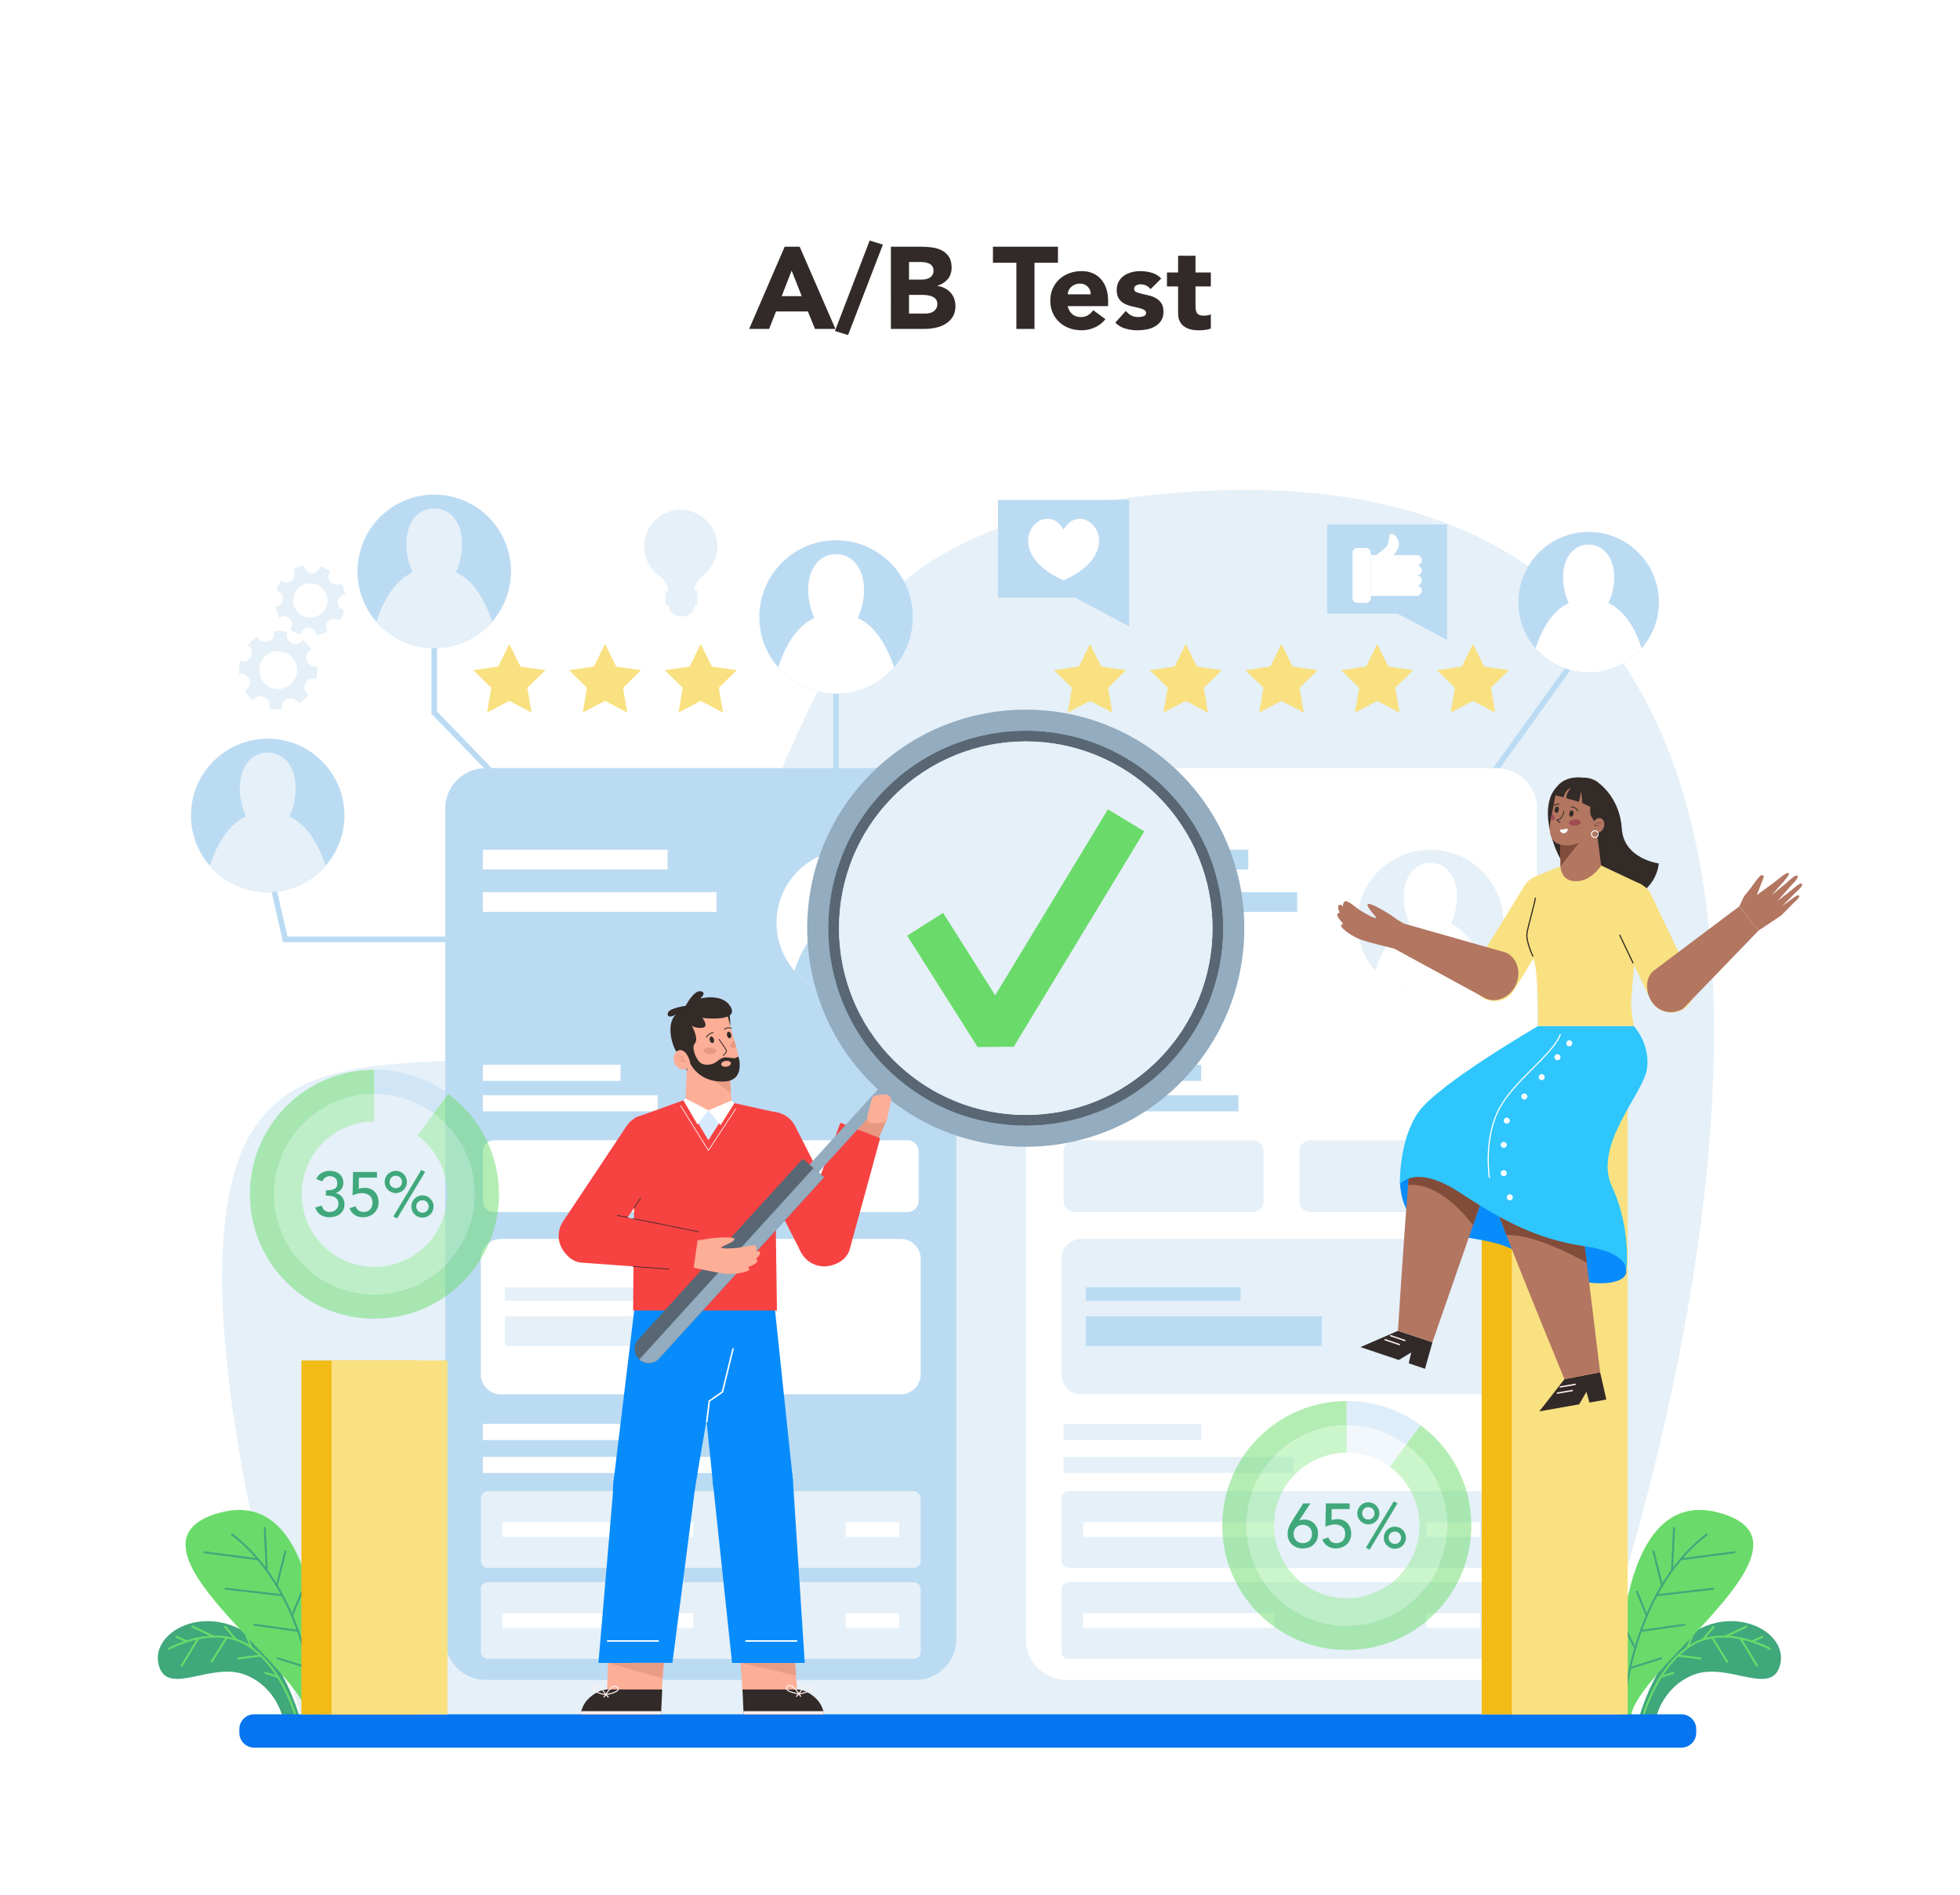 <?xml version="1.0" encoding="utf-8"?>
<!-- Generator: Adobe Illustrator 27.5.0, SVG Export Plug-In . SVG Version: 6.00 Build 0)  -->
<svg version="1.1" id="Ñëîé_1" xmlns="http://www.w3.org/2000/svg" xmlns:xlink="http://www.w3.org/1999/xlink" x="0px" y="0px"
	 viewBox="0 0 2276 2200" style="enable-background:new 0 0 2276 2200;" xml:space="preserve">
<rect style="fill:#FFFFFF;" width="2276" height="2200"/>
<g>
	<path style="fill:#322A28;" d="M911.193,286.479h17.39l41.521,95.442h-23.726l-8.223-20.221h-37.072l-7.954,20.221h-23.187
		L911.193,286.479z M919.281,314.249l-11.592,29.658h23.322L919.281,314.249z"/>
	<path style="fill:#322A28;" d="M1009.87,279.334l15.369,4.717l-40.443,105.014l-15.232-4.718L1009.87,279.334z"/>
	<path style="fill:#322A28;" d="M1034.539,286.479h35.589c4.132,0,8.291,0.293,12.47,0.877c4.179,0.585,7.93,1.752,11.256,3.505
		c3.324,1.752,6.019,4.202,8.088,7.346c2.067,3.148,3.101,7.326,3.101,12.538c0,5.392-1.505,9.864-4.516,13.413
		c-3.012,3.551-6.989,6.089-11.931,7.616v0.27c3.146,0.451,5.998,1.327,8.559,2.629c2.561,1.303,4.764,2.965,6.607,4.987
		c1.84,2.022,3.257,4.381,4.245,7.078c0.988,2.696,1.483,5.574,1.483,8.627c0,5.034-1.077,9.234-3.234,12.604
		c-2.157,3.37-4.944,6.089-8.358,8.156c-3.416,2.068-7.259,3.551-11.527,4.448c-4.269,0.899-8.514,1.348-12.739,1.348h-39.094
		V286.479z M1055.569,324.629h15.234c1.618,0,3.211-0.18,4.784-0.539c1.573-0.358,2.988-0.944,4.247-1.752
		c1.257-0.809,2.268-1.888,3.033-3.236c0.763-1.348,1.146-2.965,1.146-4.853c0-1.976-0.428-3.616-1.281-4.921
		c-0.855-1.301-1.954-2.312-3.302-3.033c-1.347-0.719-2.877-1.235-4.583-1.55c-1.708-0.314-3.371-0.472-4.989-0.472h-14.289V324.629
		z M1055.569,364.127h18.874c1.616,0,3.256-0.178,4.92-0.539c1.661-0.358,3.168-0.988,4.516-1.887
		c1.349-0.897,2.448-2.067,3.304-3.505c0.853-1.437,1.28-3.189,1.28-5.257c0-2.246-0.562-4.065-1.684-5.46
		c-1.126-1.392-2.541-2.448-4.247-3.168c-1.708-0.718-3.552-1.213-5.526-1.483c-1.979-0.27-3.822-0.404-5.528-0.404h-15.907V364.127
		z"/>
	<path style="fill:#322A28;" d="M1180.263,305.082h-27.23v-18.604h75.49v18.604h-27.23v76.839h-21.03V305.082z"/>
	<path style="fill:#322A28;" d="M1283.658,370.597c-3.236,4.135-7.327,7.326-12.269,9.571c-4.942,2.246-10.065,3.37-15.368,3.37
		c-5.034,0-9.773-0.809-14.221-2.427c-4.448-1.618-8.313-3.93-11.594-6.943c-3.281-3.009-5.863-6.627-7.75-10.852
		c-1.889-4.223-2.832-8.941-2.832-14.155c0-5.211,0.943-9.929,2.832-14.155c1.887-4.222,4.469-7.84,7.75-10.851
		c3.281-3.01,7.146-5.325,11.594-6.942c4.448-1.618,9.187-2.427,14.221-2.427c4.672,0,8.918,0.809,12.741,2.427
		c3.818,1.617,7.052,3.932,9.706,6.942c2.65,3.011,4.694,6.629,6.134,10.851c1.436,4.225,2.157,8.944,2.157,14.155v6.337h-46.913
		c0.808,3.864,2.561,6.942,5.258,9.234c2.695,2.292,6.019,3.437,9.974,3.437c3.324,0,6.133-0.741,8.426-2.224
		c2.291-1.483,4.29-3.391,5.998-5.729L1283.658,370.597z M1266.538,341.749c0.088-3.414-1.034-6.336-3.371-8.762
		c-2.338-2.426-5.348-3.64-9.031-3.64c-2.247,0-4.226,0.361-5.931,1.079c-1.71,0.721-3.168,1.641-4.382,2.763
		c-1.214,1.126-2.157,2.427-2.83,3.909c-0.675,1.483-1.058,3.033-1.146,4.651H1266.538z"/>
	<path style="fill:#322A28;" d="M1336.096,335.683c-2.965-3.684-6.876-5.528-11.728-5.528c-1.708,0-3.371,0.405-4.987,1.213
		c-1.618,0.809-2.428,2.203-2.428,4.179c0,1.618,0.83,2.81,2.494,3.572c1.663,0.765,3.775,1.439,6.336,2.022
		c2.561,0.586,5.301,1.214,8.223,1.888c2.92,0.675,5.662,1.732,8.223,3.168c2.561,1.439,4.672,3.393,6.337,5.864
		c1.661,2.473,2.494,5.775,2.494,9.909c0,4.225-0.923,7.706-2.764,10.447c-1.842,2.743-4.202,4.943-7.077,6.605
		c-2.877,1.664-6.113,2.831-9.706,3.506c-3.595,0.674-7.145,1.011-10.649,1.011c-4.583,0-9.213-0.653-13.885-1.955
		c-4.675-1.301-8.629-3.616-11.863-6.943l12.267-13.615c1.887,2.339,3.976,4.112,6.269,5.326c2.291,1.213,4.965,1.819,8.02,1.819
		c2.336,0,4.448-0.336,6.336-1.011c1.887-0.674,2.83-1.908,2.83-3.707c0-1.706-0.831-2.987-2.494-3.842
		c-1.663-0.853-3.775-1.572-6.336-2.157c-2.561-0.583-5.303-1.213-8.223-1.888c-2.92-0.674-5.662-1.685-8.223-3.033
		c-2.561-1.348-4.673-3.257-6.334-5.729c-1.665-2.47-2.494-5.773-2.494-9.908c0-3.863,0.786-7.189,2.358-9.975
		c1.571-2.785,3.64-5.077,6.201-6.876c2.561-1.796,5.504-3.121,8.83-3.976c3.324-0.853,6.694-1.281,10.11-1.281
		c4.314,0,8.672,0.63,13.077,1.888c4.401,1.259,8.133,3.505,11.188,6.74L1336.096,335.683z"/>
	<path style="fill:#322A28;" d="M1406.058,332.582h-17.794v21.838c0,1.798,0.088,3.438,0.269,4.921
		c0.18,1.483,0.584,2.763,1.214,3.842c0.628,1.079,1.595,1.91,2.898,2.494c1.302,0.585,3.035,0.877,5.19,0.877
		c1.078,0,2.495-0.112,4.247-0.337c1.753-0.224,3.078-0.741,3.976-1.55v16.851c-2.247,0.808-4.583,1.347-7.009,1.617
		c-2.426,0.27-4.809,0.405-7.145,0.405c-3.416,0-6.562-0.361-9.437-1.079c-2.877-0.719-5.391-1.864-7.548-3.438
		c-2.157-1.571-3.843-3.616-5.055-6.133c-1.214-2.515-1.821-5.571-1.821-9.166v-31.14h-12.942v-16.176h12.942v-19.412h20.221v19.412
		h17.794V332.582z"/>
</g>
<g>
	<path style="fill:#E5F0F8;" d="M1832.087,1997.389c0,0,581.88-1526.861-485.933-1423.508
		c-457.351,44.266-371.972,312.821-573.964,564.095c-130.929,162.873-382.744,29.633-477.109,171.957s16.529,548.141,55.429,687.457
		H1832.087z"/>
	<g>
		<path style="fill:#40A87B;" d="M349.178,1998.319c0,0-20.544-81.949-71.755-107.24c-51.211-25.291-105.869,9.334-91.99,45.744
			c11.968,31.395,61.179-7.208,99.468,7.973c38.289,15.181,44.325,53.524,44.325,53.524H349.178z"/>
		<path style="fill:none;stroke:#6ADB6A;stroke-width:2.308;stroke-miterlimit:10;" d="M195.332,1914.989
			c0,0,54.963-31.323,95.741-2.364c40.779,28.959,53.684,85.694,53.684,85.694"/>
		
			<line style="fill:none;stroke:#6ADB6A;stroke-width:2.308;stroke-miterlimit:10;" x1="204.197" y1="1900.34" x2="216.985" y2="1905.915"/>
		
			<line style="fill:none;stroke:#6ADB6A;stroke-width:2.308;stroke-miterlimit:10;" x1="222.666" y1="1888.394" x2="248.136" y2="1900.34"/>
		
			<line style="fill:none;stroke:#6ADB6A;stroke-width:2.308;stroke-miterlimit:10;" x1="260.933" y1="1888.394" x2="274.184" y2="1904.047"/>
		
			<line style="fill:none;stroke:#6ADB6A;stroke-width:2.308;stroke-miterlimit:10;" x1="286.05" y1="1898.884" x2="292.007" y2="1913.299"/>
		
			<line style="fill:none;stroke:#6ADB6A;stroke-width:2.308;stroke-miterlimit:10;" x1="210.591" y1="1934.935" x2="230.222" y2="1902.458"/>
		
			<line style="fill:none;stroke:#6ADB6A;stroke-width:2.308;stroke-miterlimit:10;" x1="245.271" y1="1930.281" x2="263.276" y2="1901.365"/>
		
			<line style="fill:none;stroke:#6ADB6A;stroke-width:2.308;stroke-miterlimit:10;" x1="275.855" y1="1925.848" x2="302.923" y2="1922.485"/>
		
			<line style="fill:none;stroke:#6ADB6A;stroke-width:2.308;stroke-miterlimit:10;" x1="307.367" y1="1942.248" x2="322.882" y2="1947.342"/>
	</g>
	<g>
		<path style="fill:#6ADB6A;" d="M372.15,1995.739c0,0,14.496-274.689-116.705-239.291
			c-131.201,35.398,102.344,183.442,102.145,239.291H372.15z"/>
		<path style="fill:none;stroke:#40A87B;stroke-width:2.308;stroke-miterlimit:10;" d="M366.848,1995.739
			c0,0-4.581-143.516-98.105-214.48"/>
		
			<line style="fill:none;stroke:#40A87B;stroke-width:2.308;stroke-miterlimit:10;" x1="309.762" y1="1822.873" x2="307.426" y2="1773.384"/>
		
			<line style="fill:none;stroke:#40A87B;stroke-width:2.308;stroke-miterlimit:10;" x1="236.386" y1="1802.367" x2="299.6" y2="1810.606"/>
		
			<line style="fill:none;stroke:#40A87B;stroke-width:2.308;stroke-miterlimit:10;" x1="260.97" y1="1844.604" x2="327.807" y2="1852.391"/>
		
			<line style="fill:none;stroke:#40A87B;stroke-width:2.308;stroke-miterlimit:10;" x1="294.389" y1="1886.461" x2="346.013" y2="1893.756"/>
		
			<line style="fill:none;stroke:#40A87B;stroke-width:2.308;stroke-miterlimit:10;" x1="350.965" y1="1847.351" x2="339.133" y2="1876.099"/>
		
			<line style="fill:none;stroke:#40A87B;stroke-width:2.308;stroke-miterlimit:10;" x1="331.522" y1="1800.693" x2="321.434" y2="1841.167"/>
		
			<line style="fill:none;stroke:#40A87B;stroke-width:2.308;stroke-miterlimit:10;" x1="362.011" y1="1895.344" x2="352.584" y2="1914.133"/>
		
			<line style="fill:none;stroke:#40A87B;stroke-width:2.308;stroke-miterlimit:10;" x1="321.434" y1="1925.263" x2="358.427" y2="1936.926"/>
	</g>
	<g>
		<path style="fill:#40A87B;" d="M1902.212,1998.319c0,0,20.544-81.949,71.755-107.24c51.211-25.291,105.869,9.334,91.99,45.744
			c-11.968,31.395-61.179-7.208-99.468,7.973c-38.289,15.181-44.325,53.524-44.325,53.524H1902.212z"/>
		<path style="fill:none;stroke:#6ADB6A;stroke-width:2.308;stroke-miterlimit:10;" d="M2056.057,1914.989
			c0,0-54.963-31.323-95.741-2.364c-40.779,28.959-53.684,85.694-53.684,85.694"/>
		
			<line style="fill:none;stroke:#6ADB6A;stroke-width:2.308;stroke-miterlimit:10;" x1="2047.192" y1="1900.34" x2="2034.405" y2="1905.915"/>
		
			<line style="fill:none;stroke:#6ADB6A;stroke-width:2.308;stroke-miterlimit:10;" x1="2028.724" y1="1888.394" x2="2003.253" y2="1900.34"/>
		
			<line style="fill:none;stroke:#6ADB6A;stroke-width:2.308;stroke-miterlimit:10;" x1="1990.457" y1="1888.394" x2="1977.206" y2="1904.047"/>
		
			<line style="fill:none;stroke:#6ADB6A;stroke-width:2.308;stroke-miterlimit:10;" x1="1965.339" y1="1898.884" x2="1959.383" y2="1913.299"/>
		
			<line style="fill:none;stroke:#6ADB6A;stroke-width:2.308;stroke-miterlimit:10;" x1="2040.798" y1="1934.935" x2="2021.168" y2="1902.458"/>
		
			<line style="fill:none;stroke:#6ADB6A;stroke-width:2.308;stroke-miterlimit:10;" x1="2006.118" y1="1930.281" x2="1988.114" y2="1901.365"/>
		
			<line style="fill:none;stroke:#6ADB6A;stroke-width:2.308;stroke-miterlimit:10;" x1="1975.534" y1="1925.848" x2="1948.466" y2="1922.485"/>
		
			<line style="fill:none;stroke:#6ADB6A;stroke-width:2.308;stroke-miterlimit:10;" x1="1944.022" y1="1942.248" x2="1928.507" y2="1947.342"/>
	</g>
	<g>
		<path style="fill:#6ADB6A;" d="M1879.239,1995.739c0,0-14.496-274.689,116.705-239.291
			c131.201,35.398-102.344,183.442-102.145,239.291H1879.239z"/>
		<path style="fill:none;stroke:#40A87B;stroke-width:2.308;stroke-miterlimit:10;" d="M1884.541,1995.739
			c0,0,4.581-143.516,98.105-214.48"/>
		
			<line style="fill:none;stroke:#40A87B;stroke-width:2.308;stroke-miterlimit:10;" x1="1941.627" y1="1822.873" x2="1943.964" y2="1773.384"/>
		
			<line style="fill:none;stroke:#40A87B;stroke-width:2.308;stroke-miterlimit:10;" x1="2015.004" y1="1802.367" x2="1951.789" y2="1810.606"/>
		
			<line style="fill:none;stroke:#40A87B;stroke-width:2.308;stroke-miterlimit:10;" x1="1990.42" y1="1844.604" x2="1923.582" y2="1852.391"/>
		
			<line style="fill:none;stroke:#40A87B;stroke-width:2.308;stroke-miterlimit:10;" x1="1957.001" y1="1886.461" x2="1905.377" y2="1893.756"/>
		
			<line style="fill:none;stroke:#40A87B;stroke-width:2.308;stroke-miterlimit:10;" x1="1900.424" y1="1847.351" x2="1912.257" y2="1876.099"/>
		
			<line style="fill:none;stroke:#40A87B;stroke-width:2.308;stroke-miterlimit:10;" x1="1919.868" y1="1800.693" x2="1929.955" y2="1841.167"/>
		
			<line style="fill:none;stroke:#40A87B;stroke-width:2.308;stroke-miterlimit:10;" x1="1889.378" y1="1895.344" x2="1898.805" y2="1914.133"/>
		
			<line style="fill:none;stroke:#40A87B;stroke-width:2.308;stroke-miterlimit:10;" x1="1929.955" y1="1925.263" x2="1892.963" y2="1936.926"/>
	</g>
	<path style="fill:#0775EF;" d="M1952.465,2029.334H295.161c-9.514,0-17.227-7.713-17.227-17.227v-4.275
		c0-9.514,7.713-17.227,17.227-17.227h1657.304c9.514,0,17.227,7.713,17.227,17.227v4.275
		C1969.692,2021.622,1961.98,2029.334,1952.465,2029.334z"/>
	
		<line style="fill:none;stroke:#BBDBF3;stroke-width:6.474;stroke-miterlimit:10;" x1="1728.512" y1="904.838" x2="1833.136" y2="759.281"/>
	<g>
		<path style="fill:#BBDBF3;" d="M1063.384,1950.678H564.095c-26.032,0-47.135-21.103-47.135-47.135v-964.49
			c0-26.032,21.103-47.135,47.135-47.135h499.289c26.032,0,47.135,21.103,47.135,47.135v964.49
			C1110.519,1929.575,1089.416,1950.678,1063.384,1950.678z"/>
		<g>
			<path style="fill:#FFFFFF;" d="M1071.502,1071.552c0,46.879-38.011,84.89-84.89,84.89c-25.57,0-48.494-11.307-64.028-29.213
				c-13.026-14.881-20.862-34.368-20.862-55.677c0-46.878,38.012-84.89,84.89-84.89
				C1033.491,986.663,1071.502,1024.674,1071.502,1071.552z"/>
			<path style="fill:#BBDBF3;" d="M986.613,1068.356c-36.568-2.062-55.024,31-64.028,58.873
				c15.534,17.906,38.458,29.213,64.028,29.213s48.494-11.307,64.028-29.213C1041.636,1099.356,1023.18,1066.294,986.613,1068.356z"
				/>
			<path style="fill:#BBDBF3;" d="M1017.516,1041.505c0,25.122-13.833,51.423-30.897,51.423c-17.064,0-30.898-26.302-30.898-51.423
				c0-25.122,13.833-39.55,30.898-39.55C1003.682,1001.955,1017.516,1016.384,1017.516,1041.505z"/>
		</g>
		<rect x="560.698" y="986.663" style="fill:#FFFFFF;" width="214.52" height="22.929"/>
		<rect x="560.698" y="1035.978" style="fill:#FFFFFF;" width="271.273" height="22.929"/>
		<rect x="560.698" y="1236.347" style="fill:#FFFFFF;" width="159.848" height="18.744"/>
		<rect x="560.698" y="1653.411" style="fill:#FFFFFF;" width="159.848" height="18.744"/>
		<rect x="560.698" y="1691.681" style="fill:#FFFFFF;" width="267.108" height="18.744"/>
		<rect x="560.698" y="1271.753" style="fill:#FFFFFF;" width="203.065" height="18.744"/>
		<path style="fill:#FFFFFF;" d="M780.205,1407.39H573.413c-6.994,0-12.716-5.722-12.716-12.716v-57.877
			c0-6.994,5.722-12.716,12.716-12.716h206.791c6.994,0,12.716,5.722,12.716,12.716v57.877
			C792.92,1401.668,787.198,1407.39,780.205,1407.39z"/>
		<path style="fill:#FFFFFF;" d="M847.275,1407.39h206.791c6.994,0,12.716-5.722,12.716-12.716v-57.877
			c0-6.994-5.722-12.716-12.716-12.716H847.275c-6.994,0-12.716,5.722-12.716,12.716v57.877
			C834.559,1401.668,840.281,1407.39,847.275,1407.39z"/>
		<path style="fill:#FFFFFF;" d="M1046.093,1619.046H581.387c-12.677,0-23.049-10.372-23.049-23.05V1461.68
			c0-12.677,10.372-23.05,23.049-23.05h464.706c12.677,0,23.049,10.372,23.049,23.05v134.316
			C1069.142,1608.674,1058.77,1619.046,1046.093,1619.046z"/>
		<g>
			<rect x="586.471" y="1494.864" style="fill:#E5F0F8;" width="179.634" height="15.62"/>
			<rect x="586.471" y="1528.448" style="fill:#E5F0F8;" width="274.137" height="34.365"/>
		</g>
		<path style="fill:#E5F0F8;" d="M1060.941,1820.549H566.539c-4.511,0-8.202-3.691-8.202-8.202v-72.633
			c0-4.511,3.691-8.202,8.202-8.202h494.402c4.511,0,8.202,3.691,8.202,8.202v72.633
			C1069.142,1816.858,1065.451,1820.549,1060.941,1820.549z"/>
		<rect x="583.347" y="1767.439" style="fill:#FFFFFF;" width="221.809" height="17.182"/>
		
			<rect x="982.057" y="1767.439" transform="matrix(-1 -1.224647e-16 1.224647e-16 -1 2026.189 3552.061)" style="fill:#FFFFFF;" width="62.076" height="17.182"/>
		<path style="fill:#E5F0F8;" d="M1060.941,1926.246H566.539c-4.511,0-8.202-3.691-8.202-8.202v-72.633
			c0-4.511,3.691-8.202,8.202-8.202h494.402c4.511,0,8.202,3.691,8.202,8.202v72.633
			C1069.142,1922.556,1065.451,1926.246,1060.941,1926.246z"/>
		<rect x="583.347" y="1873.137" style="fill:#FFFFFF;" width="221.809" height="17.182"/>
		
			<rect x="982.057" y="1873.137" transform="matrix(-1 -1.224647e-16 1.224647e-16 -1 2026.189 3763.457)" style="fill:#FFFFFF;" width="62.076" height="17.182"/>
	</g>
	<g>
		<path style="fill:#FFFFFF;" d="M1737.747,1950.678h-499.289c-26.032,0-47.135-21.103-47.135-47.135v-964.49
			c0-26.032,21.103-47.135,47.135-47.135h499.289c26.032,0,47.135,21.103,47.135,47.135v964.49
			C1784.882,1929.575,1763.779,1950.678,1737.747,1950.678z"/>
		<g>
			<path style="fill:#E5F0F8;" d="M1745.865,1071.552c0,46.879-38.011,84.89-84.89,84.89c-25.57,0-48.494-11.307-64.028-29.213
				c-13.026-14.881-20.862-34.368-20.862-55.677c0-46.878,38.012-84.89,84.89-84.89
				C1707.854,986.663,1745.865,1024.674,1745.865,1071.552z"/>
			<path style="fill:#FFFFFF;" d="M1660.976,1068.356c-36.568-2.062-55.024,31-64.028,58.873
				c15.534,17.906,38.458,29.213,64.028,29.213s48.494-11.307,64.028-29.213C1716,1099.356,1697.543,1066.294,1660.976,1068.356z"/>
			<path style="fill:#FFFFFF;" d="M1691.879,1041.505c0,25.122-13.833,51.423-30.897,51.423s-30.897-26.302-30.897-51.423
				c0-25.122,13.833-39.55,30.897-39.55S1691.879,1016.384,1691.879,1041.505z"/>
		</g>
		<rect x="1235.061" y="986.663" style="fill:#BBDBF3;" width="214.52" height="22.929"/>
		<rect x="1235.061" y="1035.978" style="fill:#BBDBF3;" width="271.274" height="22.929"/>
		<rect x="1235.061" y="1236.347" style="fill:#BBDBF3;" width="159.848" height="18.744"/>
		<rect x="1235.061" y="1653.411" style="fill:#E5F0F8;" width="159.848" height="18.744"/>
		<rect x="1235.061" y="1691.681" style="fill:#E5F0F8;" width="267.108" height="18.744"/>
		<rect x="1235.061" y="1271.753" style="fill:#BBDBF3;" width="203.065" height="18.744"/>
		<path style="fill:#E5F0F8;" d="M1454.568,1407.39h-206.791c-6.994,0-12.716-5.722-12.716-12.716v-57.877
			c0-6.994,5.722-12.716,12.716-12.716h206.791c6.994,0,12.716,5.722,12.716,12.716v57.877
			C1467.283,1401.668,1461.561,1407.39,1454.568,1407.39z"/>
		<path style="fill:#E5F0F8;" d="M1521.638,1407.39h206.791c6.994,0,12.716-5.722,12.716-12.716v-57.877
			c0-6.994-5.722-12.716-12.716-12.716h-206.791c-6.994,0-12.716,5.722-12.716,12.716v57.877
			C1508.922,1401.668,1514.644,1407.39,1521.638,1407.39z"/>
		<path style="fill:#E5F0F8;" d="M1720.456,1619.046H1255.75c-12.677,0-23.05-10.372-23.05-23.05V1461.68
			c0-12.677,10.372-23.05,23.05-23.05h464.706c12.677,0,23.049,10.372,23.049,23.05v134.316
			C1743.505,1608.674,1733.133,1619.046,1720.456,1619.046z"/>
		<g>
			<rect x="1260.834" y="1494.864" style="fill:#BBDBF3;" width="179.634" height="15.62"/>
			<rect x="1260.834" y="1528.448" style="fill:#BBDBF3;" width="274.137" height="34.365"/>
		</g>
		<path style="fill:#E5F0F8;" d="M1735.304,1820.549h-494.402c-4.511,0-8.202-3.691-8.202-8.202v-72.633
			c0-4.511,3.691-8.202,8.202-8.202h494.402c4.511,0,8.202,3.691,8.202,8.202v72.633
			C1743.505,1816.858,1739.815,1820.549,1735.304,1820.549z"/>
		<rect x="1257.71" y="1767.439" style="fill:#FFFFFF;" width="221.809" height="17.182"/>
		
			<rect x="1656.42" y="1767.439" transform="matrix(-1 -1.224647e-16 1.224647e-16 -1 3374.916 3552.061)" style="fill:#FFFFFF;" width="62.076" height="17.182"/>
		<path style="fill:#E5F0F8;" d="M1735.304,1926.246h-494.402c-4.511,0-8.202-3.691-8.202-8.202v-72.633
			c0-4.511,3.691-8.202,8.202-8.202h494.402c4.511,0,8.202,3.691,8.202,8.202v72.633
			C1743.505,1922.556,1739.815,1926.246,1735.304,1926.246z"/>
		<rect x="1257.71" y="1873.137" style="fill:#FFFFFF;" width="221.809" height="17.182"/>
		
			<rect x="1656.42" y="1873.137" transform="matrix(-1 -1.224647e-16 1.224647e-16 -1 3374.916 3763.457)" style="fill:#FFFFFF;" width="62.076" height="17.182"/>
	</g>
	<polyline style="fill:none;stroke:#BBDBF3;stroke-width:6.474;stroke-miterlimit:10;" points="504.246,660.099 504.246,827.468 
		591.419,917.611 	"/>
	
		<line style="fill:none;stroke:#BBDBF3;stroke-width:6.474;stroke-miterlimit:10;" x1="970.869" y1="732.979" x2="970.869" y2="917.611"/>
	<g>
		<rect x="1720.589" y="1263.644" style="fill:#F2BB16;" width="134.62" height="727.104"/>
		<rect x="1755.508" y="1263.644" style="fill:#F9E181;" width="134.62" height="727.104"/>
	</g>
	<g>
		<polygon style="fill:#F9E181;" points="1265.782,747.824 1278.721,774.041 1307.654,778.245 1286.718,798.652 1291.66,827.468 
			1265.782,813.863 1239.905,827.468 1244.847,798.652 1223.911,778.245 1252.843,774.041 		"/>
		<polygon style="fill:#F9E181;" points="1376.943,747.824 1389.882,774.041 1418.814,778.245 1397.878,798.652 1402.821,827.468 
			1376.943,813.863 1351.065,827.468 1356.007,798.652 1335.071,778.245 1364.004,774.041 		"/>
		<polygon style="fill:#F9E181;" points="1488.103,747.824 1501.042,774.041 1529.974,778.245 1509.039,798.652 1513.981,827.468 
			1488.103,813.863 1462.225,827.468 1467.167,798.652 1446.232,778.245 1475.164,774.041 		"/>
		<polygon style="fill:#F9E181;" points="1599.263,747.824 1612.202,774.041 1641.135,778.245 1620.199,798.652 1625.141,827.468 
			1599.263,813.863 1573.385,827.468 1578.328,798.652 1557.392,778.245 1586.324,774.041 		"/>
		<polygon style="fill:#F9E181;" points="1710.423,747.824 1723.362,774.041 1752.295,778.245 1731.359,798.652 1736.301,827.468 
			1710.423,813.863 1684.546,827.468 1689.488,798.652 1668.552,778.245 1697.484,774.041 		"/>
	</g>
	<polyline style="fill:none;stroke:#BBDBF3;stroke-width:6.474;stroke-miterlimit:10;" points="310.89,1001.955 331.262,1090.756 
		571.456,1090.756 	"/>
	<g>
		<polygon style="fill:#FDAE97;" points="852.751,1323.972 793.617,1322.967 796.715,1260.875 798.194,1231.183 798.278,1229.704 
			844.546,1210.253 846.053,1231.239 847.169,1246.532 		"/>
		<path style="fill:#088CFC;" d="M737.106,1516.171l-24.867,205.845c-0.781,5.203-0.756,10.613,0.305,16.073
			c4.996,25.702,29.882,42.488,55.585,37.492c25.702-4.996,35.539-24.842,40.155-54.354c8.862-56.653,39.812-226.63,39.812-226.63
			L737.106,1516.171z"/>
		<polygon style="fill:#088CFC;" points="898.343,1505.81 807,1511.939 807.455,1613.138 818.296,1629.171 828.346,1726.73 
			920.808,1719.34 		"/>
		<path style="fill:#F74242;" d="M661.964,1459.851l0.31,0.206c13.627,9.067,32.195,5.337,41.262-8.29l73.88-111.03
			c9.067-13.627,5.337-32.194-8.29-41.262l-0.31-0.206c-13.627-9.067-32.195-5.337-41.262,8.29l-73.88,111.03
			C644.607,1432.216,648.337,1450.784,661.964,1459.851z"/>
		<polygon style="fill:#E89780;" points="1029.856,1300.008 1013.685,1337.326 977.198,1313.786 1001.236,1286.25 
			1031.426,1282.033 		"/>
		<path style="fill:#F74242;" d="M948.945,1468.171c16.348,4.949,33.381-2.844,37.707-17.284l20.577-74.96l7.231-26.556
			l7.599-27.658l-25.94-10.12l-18.416-7.177l-1.783-0.716l-10.543,27.991l-9.698,25.647l-28.521,75.516
			C922.832,1447.293,932.596,1463.222,948.945,1468.171z"/>
		<path style="fill:#FDAE97;" d="M823.951,1298.005c21.697,0.478,30.938-10.307,33.725-14.544l-8.114-3.666l-53.655-2.7
			l-6.446,2.063C792.183,1284.224,801.785,1297.516,823.951,1298.005z"/>
		<path style="fill:#F74242;" d="M900.951,1432.997l1.284,88.731H735.21l1.98-223.7l57.317-20.711
			c0.642,1.177,1.338,2.408,2.194,3.693l0.214,0.268c3.104,3.96,9.044,7.706,25.688,8.081c13.861,0.321,20.657-1.605,24.51-4.121
			l0.054-0.053c2.087-1.392,3.318-3.051,4.281-4.549l54.106,11.934l-3.639,112.92L900.951,1432.997z"/>
		<path style="fill:#088CFC;" d="M694.923,1930.951l85.92-0.059l25.899-199.944c2.704-26.057-16.185-49.389-42.207-52.132
			c-26.057-2.704-49.352,16.182-52.095,42.205c-0.247,2.262-0.276,4.472-0.193,6.71l-14.957,175.495L694.923,1930.951
			L694.923,1930.951z"/>
		<path style="fill:#F74242;" d="M970.769,1467.225L970.769,1467.225c-14.809,7.548-33.102,1.608-40.65-13.201l-60.662-119.012
			c-7.549-14.809-1.608-33.102,13.201-40.65l0,0c14.809-7.549,33.102-1.608,40.65,13.201l60.662,119.012
			C991.519,1441.384,985.579,1459.677,970.769,1467.225z"/>
		<g>
			<path style="fill:#93ACBF;" d="M1378.85,1248.771c94.288-103.536,86.755-264.399-16.782-358.687
				c-103.521-94.228-264.4-86.755-358.688,16.781c-94.228,103.522-86.679,264.445,16.783,358.689
				C1123.699,1359.841,1284.622,1352.293,1378.85,1248.771z M1036.676,1247.333c-93.656-85.277-100.413-230.282-15.092-324.013
				c85.292-93.596,230.298-100.353,323.954-15.076c93.64,85.217,100.429,230.342,15.152,323.999
				C1275.353,1325.914,1130.332,1332.61,1036.676,1247.333z"/>
			<path style="fill:#586773;" d="M1360.69,1232.243c85.277-93.657,78.488-238.782-15.152-323.999
				c-93.656-85.277-238.661-78.519-323.954,15.076c-85.321,93.731-78.564,238.737,15.092,324.013
				C1130.332,1332.61,1275.353,1325.914,1360.69,1232.243z M1045.097,1238.118c-88.549-80.624-94.964-217.753-14.296-306.378
				c80.64-88.489,217.768-94.904,306.318-14.28c88.549,80.624,94.979,217.813,14.355,306.361
				C1270.79,1312.386,1133.645,1318.74,1045.097,1238.118z"/>
			<g>
				<defs>
					<path id="SVGID_1_" d="M1045.097,1238.118c-88.549-80.624-94.964-217.753-14.296-306.378
						c80.64-88.489,217.768-94.904,306.318-14.28c88.549,80.624,94.979,217.813,14.355,306.361
						C1270.79,1312.386,1133.645,1318.74,1045.097,1238.118z"/>
				</defs>
				<use xlink:href="#SVGID_1_"  style="overflow:visible;opacity:0.3;fill:#E5F0F8;"/>
				<clipPath id="SVGID_00000129166912796995946650000008408165734441487512_">
					<use xlink:href="#SVGID_1_"  style="overflow:visible;opacity:0.3;"/>
				</clipPath>
			</g>
			<polygon style="fill:#93ACBF;" points="950.392,1361.291 939.95,1352.288 1032.083,1251.169 1041.968,1260.774 			"/>
			<path style="fill:#586773;" d="M742.351,1578.588c-0.051-0.03-0.061-0.07-0.112-0.1c-6.707-6.069-7.187-16.435-1.077-23.152
				l191.015-209.741l7.773,6.693l4.768,4.083l5.675,4.92l6.612,5.707l-191.613,210.413
				C759.352,1584.066,749.087,1584.605,742.351,1578.588z"/>
			<path style="fill:#93ACBF;" d="M742.351,1578.588c0.03-0.051,0.1-0.112,0.17-0.174l202.197-222.043l5.675,4.92l6.612,5.707
				l-191.613,210.413C759.352,1584.066,749.087,1584.605,742.351,1578.588z"/>
			<g>
				<defs>
					<path id="SVGID_00000008843999737082416770000006118328404586208447_" d="M1045.097,1238.118
						c-88.549-80.624-94.964-217.753-14.296-306.378c80.64-88.489,217.768-94.904,306.318-14.28
						c88.549,80.624,94.979,217.813,14.355,306.361C1270.79,1312.386,1133.645,1318.74,1045.097,1238.118z"/>
				</defs>
				<clipPath id="SVGID_00000010291941336045106230000000359062824215798435_">
					<use xlink:href="#SVGID_00000008843999737082416770000006118328404586208447_"  style="overflow:visible;"/>
				</clipPath>
			</g>
			<polygon style="fill:#6ADB6A;" points="1286.552,939.778 1156.79,1153.841 1155.651,1155.718 1095.193,1060.034 
				1053.437,1086.44 1135.229,1215.819 1155.899,1215.623 1177.228,1215.437 1328.793,965.376 			"/>
		</g>
		<path style="fill:#332B27;" d="M848.023,1190.963c0,0,0.467-20.458-5.138-20.458S838.943,1190.914,848.023,1190.963z"/>
		<path style="fill:#D6EAFF;" d="M847.113,1285.237l-24.51,38.746l-25.688-42.706c3.104,3.96,9.044,7.706,25.688,8.081
			C836.463,1289.679,843.26,1287.753,847.113,1285.237z"/>
		<path style="fill:#FDAE97;" d="M869.944,1474.259c-0.355,2.604-15.926,5.948-27.485,4.717c-9.797-1.031-32.126-5.842-38.698-7.307
			l2.463-31.244c3.949-0.193,8.296-0.549,11.988-1.32c9.098-1.824,34.396-3.962,34.674-0.288
			c0.305,3.637-16.762,8.599-15.383,10.037c1.378,1.437,14.736,0.708,20.386-0.058c5.687-0.74,17.563-4.326,19.882-1.933
			c2.356,2.419-0.215,6.627-0.215,6.627s4.387-1.896,5.069,1.059c0.682,2.955-5.405,7.612-5.405,7.612s2.295-1.324,2.24,2.111
			c-0.081,3.472-11.497,7.276-11.497,7.276S870.363,1471.644,869.944,1474.259z"/>
		<path style="fill:#088CFC;" d="M828.017,1723.135l22.064,207.816h84.41l-13.534-208.954c0.11-2.203-0.514-4.662-0.697-6.938
			c-2.313-26.098-23.051-45.589-49.15-43.313C845.048,1674.059,825.741,1697.036,828.017,1723.135z"/>
		<path style="fill:#F74242;" d="M811.393,1430.375l-29.88-6.016l-27.054-5.413l-72.176-14.516
			c-14.94-1.989-29.031,10.203-31.33,27.144c-2.264,16.932,8.118,32.44,23.066,34.465l75.342,5.56l27.377,2.051l28.294,2.094
			L811.393,1430.375z"/>
		<polygon style="fill:#EA9D85;" points="848.8,1269.161 815.56,1244.924 847.169,1246.532 		"/>
		<path style="fill:#FDAE97;" d="M843.862,1175.822c0,0,5.266,19.162,9.002,32.755l3.088,11.235
			c2.44,8.877,3.569,22.728-5.584,28.52c-9.12,5.783-23.988,5.395-36.406-2.36c-12.427-7.787-46.543-48.859-21.794-74.297
			C816.951,1146.228,841.914,1171.425,843.862,1175.822z"/>
		<path style="fill:#332B27;" d="M796.207,1167.97c0,0,9.288-18.319,17.354-16.952c8.066,1.367-0.479,8.476-0.479,8.476
			s26.732-7.036,35.718,10.327c8.986,17.362-33.24,12.167-33.24,12.167s8.357,10.41,0,11.425s-12.185-2.539-12.185-2.539
			s8.339,15.448,3.691,20.37c-4.648,4.922,1.094,18.866,6.289,22.831c5.195,3.965,14.546,2.325,18.825-1.298
			c4.279-3.623,7.013-4.671,9.679-4.967c2.666-0.297,8.968,1.304,11.689,0.866c1.671-0.27,3.783-2.002,3.783-2.002
			s1.4,4.787,1.497,6.667c0.205,3.965,2.169,21.686-17.927,22.506c-20.096,0.82-33.8-8.845-40.773-23.48l-2.563,11.426
			c0,0-2.43-12.861-9.452-19.15c-7.022-6.289-15.843-35.408-3.136-46.618c0,0-10.92,6.25-9.52-1.565
			C776.517,1170.546,796.207,1167.97,796.207,1167.97z"/>
		<g>
			<path style="fill:#FDAE97;" d="M799.913,1228.949c2.396,6.233,2.545,10.306-2.349,12.187c-4.894,1.881-11.915-0.461-14.311-6.694
				c-2.396-6.233-0.371-12.811,4.523-14.692C792.67,1217.869,797.517,1222.716,799.913,1228.949z"/>
		</g>
		<path style="fill:#332B27;" d="M824.176,1208.042c0.566,2.059,2.105,3.431,3.437,3.065c1.332-0.366,1.953-2.332,1.387-4.391
			c-0.566-2.059-2.104-3.431-3.436-3.065C824.232,1204.017,823.611,1205.983,824.176,1208.042z"/>
		<path style="fill:#332B27;" d="M849.082,1201.197c0.566,2.059-0.055,4.025-1.387,4.391s-2.87-1.006-3.436-3.065
			c-0.566-2.059,0.055-4.025,1.387-4.391C846.977,1197.766,848.516,1199.138,849.082,1201.197z"/>
		<path style="fill:#E89780;" d="M831.746,1220.584c-0.114,2.066-3.536,3.557-7.643,3.331c-4.107-0.226-7.345-2.084-7.231-4.15
			s3.536-3.557,7.643-3.331C828.622,1216.66,831.86,1218.518,831.746,1220.584z"/>
		<path style="fill:#E89780;" d="M852.864,1208.577l2.008,7.304c-2.98,1.206-5.736,1.048-6.603-0.44
			C847.288,1213.667,849.334,1210.604,852.864,1208.577z"/>
		
			<path style="fill:none;stroke:#EA9D85;stroke-width:1.543;stroke-linecap:round;stroke-linejoin:round;stroke-miterlimit:10;" d="
			M788.936,1231.513c3.549,0.052,6.227,1.271,6.227,1.271c-1.882-6.32-6.465-6.565-6.465-6.565"/>
		<path style="fill:none;stroke:#332B27;stroke-width:0.987;stroke-miterlimit:10;" d="M834.811,1206.652l8.158,11.899
			c0.827,1.206,0.726,2.819-0.245,3.912l-1.502,1.693l-1.539,1.735"/>
		<path style="fill:none;stroke:#332B27;stroke-width:0.987;stroke-miterlimit:10;" d="M819.996,1204.684
			c0,0,3.211-5.569,8.749-5.58"/>
		<path style="fill:none;stroke:#332B27;stroke-width:0.987;stroke-miterlimit:10;" d="M849.563,1194.189
			c0,0-4.439-2.381-8.662,1.202"/>
		<polygon style="fill:#FFFFFF;" points="849.43,1277.9 822.608,1289.378 836.703,1306.5 852.751,1281.197 		"/>
		<polygon style="fill:#FFFFFF;" points="795.992,1275.361 822.608,1289.378 809.914,1305.778 793.617,1277.666 		"/>
		<polygon style="fill:#FDAE97;" points="862.26,1963.429 859.998,1930.951 923.24,1930.951 925.71,1963.429 		"/>
		<polygon style="fill:#EA9D85;" points="924.359,1945.664 859.998,1930.951 923.24,1930.951 		"/>
		<polygon style="fill:#FDAE97;" points="768.388,1963.429 770.814,1930.899 706.037,1930.951 704.939,1963.429 		"/>
		<path style="fill:#FDAE97;" d="M1027.701,1270.815l-9.936,0.969c-2.669,0.26-4.894,2.153-5.572,4.739l-5.183,19.788
			c-1.086,4.145,2.158,8.15,6.452,7.966l10.826-0.464c2.92-0.125,5.386-2.208,5.989-5.059l4.293-20.293
			C1035.461,1274.251,1031.997,1270.396,1027.701,1270.815z"/>
		<polygon style="fill:#EA9D85;" points="769.461,1949.042 706.037,1930.951 770.814,1930.899 		"/>
		
			<polyline style="fill:none;stroke:#FFFFFF;stroke-width:0.803;stroke-linecap:round;stroke-linejoin:round;stroke-miterlimit:10;" points="
			790.477,1284.221 822.608,1335.904 854.311,1287.558 		"/>
		
			<line style="fill:none;stroke:#322A28;stroke-width:0.803;stroke-linecap:round;stroke-linejoin:round;stroke-miterlimit:10;" x1="728.943" y1="1413.585" x2="716.696" y2="1411.351"/>
		
			<line style="fill:none;stroke:#322A28;stroke-width:0.803;stroke-linecap:round;stroke-linejoin:round;stroke-miterlimit:10;" x1="736.264" y1="1402.581" x2="743.747" y2="1391.337"/>
		<path style="fill:#322A28;" d="M956.876,1990.748h-93.387l-0.16-3.8l-1.147-25.17h63.547c7.867,0,15.145,4.619,20.711,9.436
			c4.603,4.121,8.028,9.526,9.633,15.734C956.447,1988.179,956.715,1989.463,956.876,1990.748z"/>
		<path style="fill:#FFF1F0;" d="M956.876,1990.748h-93.387l-0.16-3.8h92.744C956.447,1988.179,956.715,1989.463,956.876,1990.748z"
			/>
		<g>
			
				<path style="fill:none;stroke:#FFF1F0;stroke-width:1.222;stroke-linecap:round;stroke-linejoin:round;stroke-miterlimit:10;" d="
				M927.641,1966.957c0,0-8.072-14.167-13.508-8.566C908.697,1963.991,927.641,1966.957,927.641,1966.957"/>
			
				<path style="fill:none;stroke:#FFF1F0;stroke-width:1.222;stroke-linecap:round;stroke-linejoin:round;stroke-miterlimit:10;" d="
				M924.8,1969.778l2.842-2.821c0,0,8.072-14.167,13.508-8.566c5.436,5.601-13.508,8.566-13.508,8.566"/>
			
				<line style="fill:none;stroke:#FFF1F0;stroke-width:1.222;stroke-linecap:round;stroke-linejoin:round;stroke-miterlimit:10;" x1="929.81" y1="1969.778" x2="927.641" y2="1966.957"/>
		</g>
		<path style="fill:#322A28;" d="M674.258,1990.748h93.387l0.16-3.8l1.147-25.17h-63.547c-7.867,0-15.145,4.619-20.711,9.436
			c-4.603,4.121-8.028,9.526-9.633,15.734C674.686,1988.179,674.418,1989.463,674.258,1990.748z"/>
		<path style="fill:#FFF1F0;" d="M674.258,1990.748h93.387l0.16-3.8h-92.744C674.686,1988.179,674.418,1989.463,674.258,1990.748z"
			/>
		<g>
			
				<path style="fill:none;stroke:#FFF1F0;stroke-width:1.222;stroke-linecap:round;stroke-linejoin:round;stroke-miterlimit:10;" d="
				M703.492,1967.814c0,0,8.072-14.167,13.508-8.566C722.437,1964.849,703.492,1967.814,703.492,1967.814"/>
			
				<path style="fill:none;stroke:#FFF1F0;stroke-width:1.222;stroke-linecap:round;stroke-linejoin:round;stroke-miterlimit:10;" d="
				M706.334,1970.635l-2.842-2.821c0,0-8.072-14.167-13.508-8.566c-5.436,5.601,13.508,8.566,13.508,8.566"/>
			
				<line style="fill:none;stroke:#FFF1F0;stroke-width:1.222;stroke-linecap:round;stroke-linejoin:round;stroke-miterlimit:10;" x1="701.324" y1="1970.635" x2="703.492" y2="1967.814"/>
		</g>
		<polyline style="fill:none;stroke:#FFFFFF;stroke-width:1.77;stroke-miterlimit:10;" points="820.615,1651.686 
			823.653,1626.805 838.923,1616.27 851.33,1565.724 		"/>
		
			<line style="fill:none;stroke:#FFFFFF;stroke-width:1.77;stroke-miterlimit:10;" x1="925.71" y1="1905.487" x2="865.646" y2="1905.487"/>
		
			<line style="fill:none;stroke:#FFFFFF;stroke-width:1.77;stroke-miterlimit:10;" x1="765.003" y1="1905.487" x2="704.939" y2="1905.487"/>
		
			<line style="fill:none;stroke:#322A28;stroke-width:0.803;stroke-linecap:round;stroke-linejoin:round;stroke-miterlimit:10;" x1="735.21" y1="1414.961" x2="811.393" y2="1430.375"/>
		
			<line style="fill:none;stroke:#322A28;stroke-width:0.803;stroke-linecap:round;stroke-linejoin:round;stroke-miterlimit:10;" x1="735.21" y1="1470.567" x2="776.737" y2="1473.649"/>
		<path style="fill:#FDAE97;" d="M837.494,1236c0.244,1.849,2.969,3.015,6.087,2.603c3.117-0.412,5.446-2.245,5.202-4.094
			s-2.969-3.015-6.087-2.603C839.579,1232.317,837.249,1234.15,837.494,1236z"/>
	</g>
	<g>
		<polygon style="fill:#F9E181;" points="591.419,747.824 604.358,774.041 633.29,778.245 612.355,798.652 617.297,827.468 
			591.419,813.863 565.541,827.468 570.484,798.652 549.548,778.245 578.48,774.041 		"/>
		<polygon style="fill:#F9E181;" points="702.579,747.824 715.518,774.041 744.451,778.245 723.515,798.652 728.457,827.468 
			702.579,813.863 676.702,827.468 681.644,798.652 660.708,778.245 689.641,774.041 		"/>
		<polygon style="fill:#F9E181;" points="813.74,747.824 826.679,774.041 855.611,778.245 834.675,798.652 839.618,827.468 
			813.74,813.863 787.862,827.468 792.804,798.652 771.868,778.245 800.801,774.041 		"/>
	</g>
	<g>
		<path style="fill:#BBDBF3;" d="M1926.341,699.245c0,45.057-36.534,81.591-81.59,81.591c-24.576,0-46.609-10.868-61.539-28.078
			c-12.519-14.303-20.051-33.033-20.051-53.513c0-45.057,36.534-81.591,81.59-81.591
			C1889.808,617.654,1926.341,654.188,1926.341,699.245z"/>
		<path style="fill:#FFFFFF;" d="M1844.751,696.173c-35.146-1.982-52.885,29.796-61.539,56.585
			c14.93,17.21,36.963,28.078,61.539,28.078c24.576,0,46.609-10.868,61.539-28.078
			C1897.636,725.969,1879.897,694.191,1844.751,696.173z"/>
		<path style="fill:#FFFFFF;" d="M1874.453,670.366c0,24.145-13.296,49.425-29.697,49.425s-29.697-25.28-29.697-49.425
			c0-24.145,13.296-38.013,29.697-38.013S1874.453,646.221,1874.453,670.366z"/>
	</g>
	<g>
		<path style="fill:#BBDBF3;" d="M1059.973,716.452c0,49.209-39.901,89.109-89.109,89.109c-26.841,0-50.904-11.869-67.21-30.665
			c-13.673-15.621-21.899-36.077-21.899-58.444c0-49.209,39.901-89.109,89.109-89.109
			C1020.072,627.343,1059.973,667.243,1059.973,716.452z"/>
		<path style="fill:#FFFFFF;" d="M970.864,713.097c-38.385-2.165-57.759,32.541-67.21,61.799
			c16.306,18.796,40.37,30.665,67.21,30.665c26.841,0,50.904-11.869,67.21-30.665
			C1028.622,745.638,1009.249,710.932,970.864,713.097z"/>
		<path style="fill:#FFFFFF;" d="M1003.303,684.912c0,26.37-14.521,53.979-32.433,53.979c-17.912,0-32.433-27.609-32.433-53.979
			c0-26.37,14.521-41.516,32.433-41.516C988.782,643.396,1003.303,658.541,1003.303,684.912z"/>
	</g>
	<g>
		<path style="fill:#BBDBF3;" d="M593.355,663.455c0,49.209-39.901,89.109-89.109,89.109c-26.841,0-50.904-11.869-67.21-30.665
			c-13.673-15.621-21.899-36.077-21.899-58.444c0-49.209,39.901-89.109,89.109-89.109
			C553.454,574.345,593.355,614.246,593.355,663.455z"/>
		<path style="fill:#E5F0F8;" d="M504.246,660.099c-38.385-2.164-57.759,32.541-67.21,61.799
			c16.306,18.796,40.37,30.665,67.21,30.665s50.904-11.869,67.21-30.665C562.004,692.641,542.631,657.935,504.246,660.099z"/>
		<path style="fill:#E5F0F8;" d="M536.684,631.914c0,26.37-14.521,53.98-32.433,53.98s-32.433-27.609-32.433-53.98
			c0-26.37,14.521-41.516,32.433-41.516S536.684,605.544,536.684,631.914z"/>
	</g>
	<g>
		<path style="fill:#BBDBF3;" d="M399.999,946.868c0,49.209-39.901,89.109-89.109,89.109c-26.841,0-50.904-11.869-67.21-30.665
			c-13.673-15.621-21.899-36.077-21.899-58.444c0-49.209,39.901-89.109,89.109-89.109
			C360.098,857.759,399.999,897.66,399.999,946.868z"/>
		<path style="fill:#E5F0F8;" d="M310.89,943.513c-38.385-2.164-57.759,32.541-67.21,61.799
			c16.306,18.796,40.37,30.665,67.21,30.665s50.904-11.869,67.21-30.665C368.648,976.054,349.275,941.349,310.89,943.513z"/>
		<path style="fill:#E5F0F8;" d="M343.329,915.328c0,26.37-14.521,53.979-32.433,53.979c-17.912,0-32.433-27.609-32.433-53.979
			c0-26.37,14.521-41.516,32.433-41.516C328.808,873.812,343.329,888.958,343.329,915.328z"/>
	</g>
	<g>
		<polygon style="fill:#BBDBF3;" points="1311.251,580.474 1311.251,693.965 1311.251,727.413 1248.537,693.965 1158.87,693.965 
			1158.87,580.474 		"/>
		<g>
			<path style="fill:#FFFFFF;" d="M1235.057,673.929c0,0,0,0-0.016-0.016c-79.644-35.305-23.317-98.613,0.016-58.927
				C1258.406,575.3,1314.734,638.624,1235.057,673.929z"/>
		</g>
	</g>
	<g>
		<rect x="350.031" y="1579.756" style="fill:#F2BB16;" width="134.62" height="410.991"/>
		<rect x="384.95" y="1579.756" style="fill:#F9E181;" width="134.62" height="410.991"/>
	</g>
	<g>
		<g style="opacity:0.5;">
			<g>
				<path style="fill:#6ADB6A;" d="M290.198,1386.643c0,79.9,64.778,144.602,144.603,144.602
					c79.824,0,144.602-64.702,144.602-144.602c0-47.85-23.247-90.282-59.135-116.539l-16.777,22.871
					c28.815,21.216,47.548,55.298,47.548,93.668c0,64.1-52.138,116.239-116.238,116.239c-64.1,0-116.239-52.138-116.239-116.239
					c0-64.025,52.138-116.163,116.239-116.163v-28.364C354.977,1242.116,290.198,1306.818,290.198,1386.643z"/>
				<path style="fill:#98EB98;" d="M318.562,1386.643c0,64.1,52.138,116.239,116.239,116.239c64.1,0,116.238-52.138,116.238-116.239
					c0-38.37-18.734-72.452-47.548-93.668l-18.734,25.505c20.916,15.423,34.533,40.251,34.533,68.163
					c0,46.571-37.918,84.489-84.489,84.489c-46.571,0-84.49-37.918-84.49-84.489s37.919-84.49,84.49-84.49v-31.674
					C370.701,1270.48,318.562,1322.618,318.562,1386.643z"/>
				<path style="fill:#BBDBF3;" d="M434.801,1242.116v28.364c25.656,0,49.429,8.351,68.69,22.495l16.777-22.871
					C496.344,1252.499,466.776,1242.116,434.801,1242.116z"/>
				<path style="fill:#E5F0F8;" d="M434.801,1270.48v31.674c18.658,0,35.962,6.094,49.956,16.326l18.734-25.505
					C484.23,1278.831,460.457,1270.48,434.801,1270.48z"/>
			</g>
		</g>
		<g>
			<path style="fill:#40A87B;" d="M373.561,1399.936c0.823,2.483,1.93,4.336,3.311,5.55c1.381,1.218,3.431,1.827,6.151,1.827
				c1.355,0,2.629-0.232,3.817-0.695c1.188-0.463,2.243-1.094,3.165-1.9c0.922-0.802,1.647-1.776,2.183-2.921
				c0.532-1.141,0.802-2.419,0.802-3.834c0-2.14-0.45-3.856-1.351-5.147c-0.905-1.291-2.059-2.265-3.47-2.921
				c-1.415-0.656-2.972-1.085-4.675-1.278c-1.707-0.193-3.384-0.292-5.04-0.292v-6.138c2.676,0,4.868-0.18,6.575-0.545
				c1.703-0.369,3.041-0.888,4.015-1.57c0.974-0.682,1.656-1.536,2.046-2.556c0.39-1.025,0.583-2.166,0.583-3.436
				c0-2.775-0.828-4.868-2.483-6.279c-1.656-1.411-3.723-2.119-6.206-2.119c-1.9,0-3.616,0.549-5.151,1.643
				c-1.531,1.098-2.689,2.543-3.47,4.345l-7.154-2.41c1.36-3.307,3.444-5.756,6.245-7.339c2.797-1.583,5.928-2.372,9.385-2.372
				c2.093,0,4.1,0.279,6.026,0.836c1.922,0.562,3.611,1.428,5.074,2.595c1.463,1.167,2.616,2.642,3.47,4.418
				c0.849,1.78,1.278,3.86,1.278,6.245c0,2.728-0.815,5.16-2.449,7.304c-1.63,2.145-3.762,3.603-6.391,4.383v0.146
				c1.608,0.292,3.045,0.828,4.311,1.604c1.265,0.781,2.337,1.754,3.212,2.921c0.879,1.171,1.535,2.475,1.973,3.907
				c0.438,1.437,0.656,2.959,0.656,4.568c0,2.483-0.472,4.662-1.424,6.537c-0.948,1.874-2.213,3.431-3.796,4.671
				c-1.583,1.244-3.41,2.183-5.477,2.814c-2.072,0.63-4.25,0.948-6.537,0.948c-3.946,0-7.416-0.901-10.41-2.702
				s-5.074-4.649-6.245-8.544L373.561,1399.936z"/>
			<path style="fill:#40A87B;" d="M437.76,1367.437h-20.961l-0.219,12.927c0.339-0.146,0.828-0.292,1.463-0.442
				c0.63-0.146,1.278-0.266,1.934-0.365c0.656-0.094,1.3-0.167,1.934-0.219c0.635-0.047,1.171-0.073,1.608-0.073
				c2.432,0,4.637,0.416,6.609,1.244c1.973,0.828,3.663,1.994,5.074,3.504c1.411,1.51,2.496,3.311,3.251,5.404
				c0.755,2.093,1.132,4.409,1.132,6.94c0,2.582-0.476,4.92-1.424,7.008c-0.952,2.097-2.252,3.899-3.907,5.409
				c-1.656,1.51-3.582,2.664-5.769,3.466c-2.192,0.806-4.555,1.205-7.086,1.205c-3.504,0-6.67-0.901-9.496-2.702
				c-2.822-1.801-4.842-4.379-6.061-7.742l7.013-2.411c0.926,2.389,2.175,4.105,3.736,5.151c1.566,1.047,3.521,1.57,5.868,1.57
				c1.368,0,2.672-0.245,3.92-0.729c1.248-0.489,2.32-1.18,3.225-2.084c0.905-0.901,1.625-2.007,2.162-3.32
				c0.536-1.317,0.806-2.801,0.806-4.456c0-3.8-1.158-6.635-3.47-8.51c-2.312-1.874-5.319-2.809-9.02-2.809
				c-1.313,0-2.981,0.232-5.001,0.69c-2.02,0.463-3.907,1.132-5.662,2.012l0.588-27.245h27.751V1367.437z"/>
			<path style="fill:#40A87B;" d="M446.669,1372.477c0-1.801,0.339-3.483,1.021-5.04c0.682-1.557,1.608-2.921,2.775-4.092
				c1.171-1.167,2.535-2.093,4.092-2.775c1.557-0.682,3.238-1.021,5.04-1.021s3.478,0.339,5.04,1.021
				c1.557,0.682,2.921,1.608,4.087,2.775c1.171,1.171,2.093,2.535,2.779,4.092c0.678,1.557,1.021,3.238,1.021,5.04
				s-0.343,3.478-1.021,5.04c-0.686,1.557-1.608,2.921-2.779,4.087c-1.167,1.171-2.531,2.093-4.087,2.775
				c-1.561,0.682-3.238,1.025-5.04,1.025s-3.483-0.343-5.04-1.025c-1.557-0.682-2.921-1.604-4.092-2.775
				c-1.167-1.167-2.093-2.531-2.775-4.087C447.008,1375.955,446.669,1374.278,446.669,1372.477z M452.365,1372.477
				c0,2.042,0.695,3.762,2.085,5.147c1.385,1.39,3.101,2.08,5.147,2.08s3.762-0.691,5.147-2.08c1.39-1.385,2.084-3.105,2.084-5.147
				c0-2.046-0.695-3.762-2.084-5.151c-1.385-1.385-3.101-2.08-5.147-2.08s-3.762,0.695-5.147,2.08
				C453.06,1368.715,452.365,1370.431,452.365,1372.477z M461.132,1414.836l-4.383-2.265l32.499-54.047l4.384,2.265
				L461.132,1414.836z M477.636,1400.961c0-1.801,0.339-3.483,1.021-5.04c0.682-1.561,1.608-2.925,2.775-4.092
				c1.171-1.167,2.531-2.093,4.092-2.775c1.557-0.682,3.238-1.021,5.04-1.021c1.801,0,3.478,0.339,5.04,1.021
				c1.557,0.682,2.921,1.608,4.088,2.775c1.171,1.167,2.093,2.531,2.775,4.092c0.682,1.557,1.025,3.238,1.025,5.04
				s-0.343,3.479-1.025,5.035c-0.682,1.561-1.604,2.925-2.775,4.092c-1.167,1.167-2.531,2.093-4.088,2.775
				c-1.561,0.682-3.238,1.025-5.04,1.025c-1.801,0-3.483-0.343-5.04-1.025c-1.561-0.682-2.921-1.608-4.092-2.775
				c-1.167-1.167-2.093-2.531-2.775-4.092C477.975,1404.44,477.636,1402.762,477.636,1400.961z M483.332,1400.961
				c0,2.042,0.695,3.757,2.08,5.147c1.39,1.39,3.105,2.08,5.151,2.08s3.762-0.691,5.147-2.08c1.39-1.39,2.084-3.105,2.084-5.147
				c0-2.046-0.695-3.762-2.084-5.151c-1.385-1.385-3.101-2.08-5.147-2.08s-3.762,0.695-5.151,2.08
				C484.027,1397.199,483.332,1398.915,483.332,1400.961z"/>
		</g>
	</g>
	<g>
		<g style="opacity:0.5;">
			<g>
				<path style="fill:#6ADB6A;" d="M1419.301,1771.347c0,79.9,64.778,144.602,144.603,144.602s144.602-64.702,144.602-144.602
					c0-47.85-23.247-90.282-59.135-116.539l-16.777,22.871c28.815,21.216,47.548,55.298,47.548,93.668
					c0,64.1-52.138,116.239-116.238,116.239c-64.101,0-116.239-52.138-116.239-116.239c0-64.025,52.138-116.163,116.239-116.163
					v-28.364C1484.079,1626.82,1419.301,1691.522,1419.301,1771.347z"/>
				<path style="fill:#98EB98;" d="M1447.664,1771.347c0,64.1,52.138,116.239,116.239,116.239
					c64.1,0,116.238-52.138,116.238-116.239c0-38.37-18.734-72.452-47.548-93.668l-18.733,25.505
					c20.916,15.423,34.533,40.251,34.533,68.163c0,46.571-37.918,84.489-84.489,84.489c-46.571,0-84.49-37.918-84.49-84.489
					c0-46.571,37.919-84.49,84.49-84.49v-31.674C1499.803,1655.184,1447.664,1707.322,1447.664,1771.347z"/>
				<path style="fill:#BBDBF3;" d="M1563.903,1626.82v28.364c25.656,0,49.429,8.351,68.69,22.495l16.777-22.871
					C1625.446,1637.202,1595.878,1626.82,1563.903,1626.82z"/>
				<path style="fill:#E5F0F8;" d="M1563.903,1655.184v31.674c18.658,0,35.962,6.094,49.956,16.326l18.733-25.505
					C1613.333,1663.535,1589.559,1655.184,1563.903,1655.184z"/>
			</g>
		</g>
		<g>
			<path style="fill:#40A87B;" d="M1508.648,1765.612h0.291c1.595-0.774,3.485-1.162,5.663-1.162c1.839,0,3.702,0.315,5.591,0.945
				c1.887,0.628,3.593,1.609,5.117,2.94c1.524,1.333,2.77,3.026,3.739,5.083s1.453,4.491,1.453,7.297
				c0,2.857-0.471,5.363-1.416,7.515c-0.945,2.156-2.215,3.957-3.814,5.41c-1.595,1.451-3.461,2.542-5.588,3.267
				c-2.134,0.726-4.406,1.091-6.828,1.091c-2.422,0-4.694-0.39-6.824-1.163c-2.13-0.772-3.993-1.886-5.592-3.339
				c-1.599-1.453-2.869-3.195-3.813-5.227c-0.942-2.034-1.416-4.308-1.416-6.826c0-1.597,0.122-3.05,0.366-4.357
				c0.24-1.307,0.589-2.552,1.05-3.739c0.461-1.185,1.006-2.347,1.636-3.485c0.627-1.138,1.331-2.335,2.107-3.595l12.995-20.549
				h8.206L1508.648,1765.612z M1502.186,1781.223c0,1.551,0.254,2.977,0.762,4.284c0.508,1.307,1.233,2.433,2.178,3.377
				c0.945,0.945,2.069,1.683,3.377,2.215c1.307,0.533,2.76,0.799,4.355,0.799c1.599,0,3.052-0.266,4.359-0.799
				c1.307-0.532,2.432-1.27,3.377-2.215c0.941-0.943,1.67-2.069,2.178-3.377c0.508-1.307,0.762-2.733,0.762-4.284
				c0-1.548-0.254-2.977-0.762-4.284c-0.508-1.306-1.236-2.432-2.178-3.375c-0.945-0.945-2.069-1.682-3.377-2.215
				c-1.307-0.532-2.76-0.799-4.359-0.799c-1.595,0-3.048,0.268-4.355,0.799c-1.307,0.533-2.432,1.27-3.377,2.215
				c-0.945,0.943-1.67,2.069-2.178,3.375C1502.44,1778.246,1502.186,1779.675,1502.186,1781.223z"/>
			<path style="fill:#40A87B;" d="M1567.246,1752.251h-20.839l-0.217,12.853c0.335-0.146,0.82-0.29,1.449-0.435
				c0.63-0.146,1.274-0.266,1.927-0.364c0.654-0.097,1.294-0.168,1.924-0.217c0.626-0.047,1.162-0.073,1.595-0.073
				c2.422,0,4.613,0.411,6.574,1.234c1.961,0.823,3.641,1.985,5.046,3.485c1.402,1.5,2.479,3.292,3.231,5.373
				c0.748,2.083,1.124,4.382,1.124,6.899c0,2.566-0.471,4.889-1.416,6.97c-0.945,2.083-2.239,3.874-3.885,5.373
				c-1.646,1.502-3.56,2.65-5.737,3.449s-4.525,1.199-7.041,1.199c-3.485,0-6.635-0.896-9.442-2.688
				c-2.808-1.79-4.816-4.357-6.025-7.696l6.97-2.396c0.925,2.372,2.164,4.078,3.719,5.119c1.554,1.041,3.495,1.561,5.828,1.561
				c1.361,0,2.662-0.242,3.902-0.726c1.236-0.484,2.306-1.173,3.204-2.069c0.901-0.896,1.615-1.996,2.151-3.304
				c0.535-1.307,0.802-2.784,0.802-4.43c0-3.776-1.151-6.596-3.448-8.458c-2.303-1.863-5.29-2.796-8.968-2.796
				c-1.307,0-2.967,0.23-4.975,0.689c-2.008,0.461-3.885,1.126-5.625,1.997l0.579-27.084h27.592V1752.251z"/>
			<path style="fill:#40A87B;" d="M1576.102,1757.262c0-1.79,0.339-3.46,1.016-5.011c0.677-1.548,1.599-2.904,2.76-4.066
				s2.516-2.081,4.068-2.759c1.548-0.677,3.217-1.018,5.009-1.018s3.461,0.34,5.009,1.018c1.551,0.677,2.906,1.597,4.068,2.759
				c1.162,1.162,2.08,2.518,2.76,4.066c0.677,1.551,1.016,3.221,1.016,5.011c0,1.792-0.339,3.461-1.016,5.011
				c-0.681,1.549-1.599,2.904-2.76,4.066c-1.161,1.162-2.516,2.081-4.068,2.758c-1.548,0.679-3.217,1.018-5.009,1.018
				s-3.461-0.339-5.009-1.018c-1.551-0.677-2.906-1.597-4.068-2.758c-1.162-1.162-2.083-2.516-2.76-4.066
				C1576.441,1760.723,1576.102,1759.053,1576.102,1757.262z M1581.768,1757.262c0,2.034,0.688,3.739,2.069,5.119
				c1.378,1.38,3.085,2.069,5.117,2.069c2.032,0,3.739-0.689,5.121-2.069c1.378-1.38,2.069-3.085,2.069-5.119
				c0-2.034-0.691-3.739-2.069-5.119c-1.382-1.38-3.089-2.069-5.121-2.069c-2.032,0-3.739,0.689-5.117,2.069
				C1582.456,1753.523,1581.768,1755.228,1581.768,1757.262z M1590.479,1799.376l-4.355-2.25l32.313-53.733l4.355,2.25
				L1590.479,1799.376z M1606.891,1785.58c0-1.79,0.339-3.46,1.016-5.011c0.677-1.548,1.599-2.904,2.76-4.066
				s2.516-2.081,4.064-2.759c1.551-0.677,3.221-1.018,5.012-1.018c1.788,0,3.458,0.34,5.009,1.018
				c1.548,0.677,2.906,1.597,4.068,2.759c1.162,1.162,2.079,2.518,2.757,4.066c0.677,1.551,1.016,3.221,1.016,5.011
				c0,1.792-0.339,3.461-1.016,5.011s-1.595,2.904-2.757,4.066c-1.162,1.162-2.52,2.083-4.068,2.76
				c-1.551,0.677-3.221,1.016-5.009,1.016c-1.792,0-3.461-0.339-5.012-1.016c-1.548-0.677-2.902-1.599-4.064-2.76
				c-1.162-1.162-2.083-2.516-2.76-4.066C1607.23,1789.041,1606.891,1787.371,1606.891,1785.58z M1612.554,1785.58
				c0,2.034,0.691,3.739,2.069,5.119c1.378,1.38,3.085,2.069,5.121,2.069c2.032,0,3.739-0.689,5.117-2.069
				c1.379-1.38,2.069-3.085,2.069-5.119c0-2.032-0.691-3.739-2.069-5.119c-1.378-1.38-3.085-2.069-5.117-2.069
				c-2.036,0-3.742,0.689-5.121,2.069C1613.245,1781.841,1612.554,1783.548,1612.554,1785.58z"/>
		</g>
	</g>
	<g>
		<path style="fill:#F9E181;" d="M1721.575,1158.55L1721.575,1158.55c12.446,7.64,28.88,3.707,36.52-8.739l57.425-93.553
			c7.64-12.446,3.707-28.88-8.739-36.519v0c-12.446-7.64-28.88-3.707-36.519,8.739l-57.425,93.553
			C1705.197,1134.477,1709.13,1150.911,1721.575,1158.55z"/>
		<path style="fill:#332B27;" d="M1857.602,910.198c0,0,23.449,16.705,25.682,51.976c2.234,35.271,42.907,40.434,42.907,40.434
			s-1.599,36.37-46.386,43.824c-44.787,7.454-44.273-66.81-44.273-66.81L1857.602,910.198z"/>
		<path style="fill:#332B27;" d="M1814.225,910.198c0,0-14.853,3.323-16.681,29.975s15.31,66.354,23.764,66.955
			C1829.763,1007.728,1847.815,914.123,1814.225,910.198z"/>
		<path style="fill:#F9E181;" d="M1859.262,1004.966l46.467,21.884c0,0-10.331,118.781-11.4,131.867s2.938,32.846,2.938,32.846
			h-111.357c0,0,1.335-64.09-6.142-81.982c-5.065-12.121-8.545-19.494-5.608-33.38c2.938-13.886,12.818-34.715,9.346-58.749
			l28.574-11.483L1859.262,1004.966z"/>
		<path style="fill:#B37661;" d="M1812.07,951.948v54.03c0,0,0,0.66,0.132,1.716c0.555,4.41,3.407,15.739,18.089,15.581
			c13.415-0.159,22.79-10.008,26.777-15.184c1.453-1.849,2.192-3.116,2.192-3.116l-6.76-53.026H1812.07z"/>
		<polygon style="fill:#824C3A;" points="1812.081,1005.968 1836.103,975.298 1812.081,970.672 		"/>
		<path style="fill:#B37661;" d="M1807.587,978.943c8.862,4.763,22.584,3.377,33.566-4.657c10.982-8.034,38.27-40.603,13.624-62.503
			c-24.678-21.897-46.091,3.139-47.588,7.342c0,0-3.026,15.221-5.132,25.954c-0.556,2.726-1.036,5.152-1.395,6.98
			c-0.044,0.298-0.123,0.566-0.169,0.831C1798.842,961.297,1798.728,974.211,1807.587,978.943z"/>
		<path style="fill:#F9E181;" d="M1952.1,1173.302L1952.1,1173.302c13.177-6.296,18.807-22.228,12.511-35.405l-47.323-99.047
			c-6.296-13.177-22.228-18.807-35.405-12.511h0c-13.177,6.296-18.807,22.228-12.511,35.405l47.323,99.047
			C1922.991,1173.968,1938.923,1179.598,1952.1,1173.302z"/>
		<polygon style="fill:#322A28;" points="1865.317,1625.139 1845.7,1628.598 1842.208,1616.156 1833.756,1630.704 
			1787.474,1638.865 1816.67,1601.449 1858.113,1593.447 		"/>
		
			<line style="fill:none;stroke:#FFF1F0;stroke-width:1.572;stroke-miterlimit:10;" x1="1829.746" y1="1607.388" x2="1811.231" y2="1610.592"/>
		<path style="fill:#332B27;" d="M1836.103,902.917c0,0-25.396-3.734-32.995,19.874l12.708,2.932c0,0,1.292-8.332,8.391-10.801
			c0,0-5.682,5.516-5.245,11.997l14.583,4.147c0,0,2.274-8.892,2.12-12.595c0,0,2.105,8.879,1.333,13.817l9.934,4.745
			c0,0-1.585,8.401,1.655,12.105c3.24,3.703,5.863,18.108,5.863,18.108s16.202-27.79,13.116-38.129
			C1864.48,918.78,1858.644,902.022,1836.103,902.917z"/>
		
			<line style="fill:none;stroke:#FFF1F0;stroke-width:1.572;stroke-miterlimit:10;" x1="1826.396" y1="1614.554" x2="1807.88" y2="1617.758"/>
		<polygon style="fill:#322A28;" points="1654.728,1589.401 1635.845,1583.057 1638.728,1570.46 1624.348,1579.195 
			1579.798,1564.229 1623.333,1545.331 1663.436,1558.548 		"/>
		
			<line style="fill:none;stroke:#FFF1F0;stroke-width:1.572;stroke-miterlimit:10;" x1="1631.977" y1="1556.8" x2="1614.184" y2="1550.76"/>
		
			<line style="fill:none;stroke:#FFF1F0;stroke-width:1.572;stroke-miterlimit:10;" x1="1625.607" y1="1561.491" x2="1607.814" y2="1555.451"/>
		<path style="fill:#B37661;" d="M1848.954,956.509c-2.53,4.675-3.065,7.875,0.606,9.862c3.67,1.986,9.453,0.857,11.983-3.818
			c2.53-4.675,1.606-10.075-2.065-12.062S1851.484,951.834,1848.954,956.509z"/>
		
			<path style="fill:none;stroke:#724638;stroke-width:0.66;stroke-linecap:round;stroke-linejoin:round;stroke-miterlimit:10;" d="
			M1859.323,955.628c0,0-6.202-1.425-7.701,3.77c0,0,2.39-1.512,5.416-0.392"/>
		<path style="fill:#332B27;" d="M1827.126,945.163c-0.352,2.023-1.698,3.479-3.007,3.251c-1.309-0.228-2.085-2.052-1.733-4.076
			c0.352-2.023,1.698-3.479,3.007-3.251C1826.703,941.315,1827.478,943.139,1827.126,945.163z"/>
		<path style="fill:#332B27;" d="M1810.113,940.585c-0.352,2.023-1.698,3.479-3.007,3.251c-1.309-0.228-2.085-2.053-1.733-4.076
			c0.352-2.023,1.698-3.479,3.007-3.251C1809.689,936.737,1810.465,938.562,1810.113,940.585z"/>
		<path style="fill:#FFFFFF;" d="M1816.507,967.481c-2.534,0.398-4.91-1.334-5.307-3.867l9.175-1.44
			C1820.772,964.707,1819.04,967.084,1816.507,967.481z"/>
		<path style="fill:none;stroke:#332B27;stroke-width:0.98;stroke-miterlimit:10;" d="M1832.443,941.899
			c0,0-3.185-5.749-8.236-4.749"/>
		<path style="fill:none;stroke:#332B27;stroke-width:0.98;stroke-miterlimit:10;" d="M1810.911,933.906
			c0,0-2.855-1.063-6.552,1.585"/>
		<path style="fill:none;stroke:#332B27;stroke-width:0.98;stroke-miterlimit:10;" d="M1816.175,941.938
			c0,0-1.976,9.985-8.073,10.188c0,0,1.575,2.029,3.799,3.138"/>
		<path style="fill:#A14C53;" d="M1821.944,955.61c0.146,2.013,3.289,3.426,7.02,3.156c3.731-0.27,6.638-2.121,6.492-4.134
			c-0.146-2.013-3.289-3.426-7.02-3.156S1821.798,953.597,1821.944,955.61z"/>
		<path style="fill:#A14C53;" d="M1800.663,952.059c2.13,0.468,3.971,0.106,4.636-1.122c0.867-1.602-0.556-4.054-3.241-5.858
			C1801.501,947.805,1801.022,950.231,1800.663,952.059z"/>
		<path style="fill:#B37661;" d="M1760.509,1142.969c6.372-14.681,0.984-31.294-11.974-36.919l-118.146-33.59
			c-3.693-1.985-7.837-4.417-11.024-6.849c-7.408-5.652-29.34-18.634-31.186-15.462c-1.846,3.173,11.377,15.113,9.51,15.81
			c-1.867,0.697-13.613-5.798-18.401-8.964c-4.788-3.166-13.958-11.607-17.111-10.457c-3.153,1.15-2.713,6.073-2.713,6.073
			s-3.105-3.65-5.009-1.272c-1.904,2.378,1.556,9.239,1.556,9.239s-1.521-2.207-2.969,0.936c-1.449,3.144,7.202,11.583,7.202,11.583
			s-2.228-0.956-3.002,1.579c-0.774,2.535,11.816,12.363,22.776,16.317c9.784,3.529,33.964,9.333,39.045,10.539l106.298,57.902
			C1738.32,1165.058,1754.136,1157.649,1760.509,1142.969z"/>
		
			<line style="fill:none;stroke:#332B27;stroke-width:1.357;stroke-miterlimit:10;" x1="1896.496" y1="1118.514" x2="1880.734" y2="1085.525"/>
		<path style="fill:#088CFC;" d="M1888.615,1476.846c-2.031,20.718-69.532,18.994-119.261-18.228
			c-49.729-37.222-134.921-3.075-143.274-79.852c-8.353-76.777,159.962-59.13,164.228-51.818
			c4.265,7.312,80.433,113.947,82.261,115.775c1.828,1.828,14.32,20.87,14.32,20.87L1888.615,1476.846z"/>
		<path style="fill:none;stroke:#FFFFFF;stroke-width:1.118;stroke-miterlimit:10;" d="M1848.128,967.823
			c-0.367,2.127,1.06,4.149,3.187,4.516c2.127,0.367,4.149-1.06,4.516-3.187c0.367-2.127-1.06-4.149-3.187-4.516
			C1850.517,964.269,1848.495,965.696,1848.128,967.823z"/>
		<path style="fill:none;stroke:#332B27;stroke-width:1.357;stroke-miterlimit:10;" d="M1780.153,1110.608
			c0,0-8.369-17.605-7.01-26.748c1.359-9.144,8.808-33.85,9.791-41.437"/>
		<path style="fill:#B37661;" d="M2019.652,1052.481l5.646-11.769c0,0,8.933-10.829,11.724-15.101
			c1.573-2.408,6.475-8.451,7.637-9.135c0.92-0.541,3.346-0.004,3.442,1.036c0.125,1.352-2.823,8.405-3.923,11.191
			c-1.046,2.649-4.185,10.594-4.185,10.594s17.558-12.509,23.198-17.033c3.175-2.546,12.13-10.376,14.047-8.283
			c1.46,1.594-6.81,10.627-9.611,13.745c-2.575,2.866-10.218,11.537-10.218,11.537s12.422-10.179,16.563-13.572
			c3.013-2.469,11.068-10.958,13.278-8.675c2.189,2.26-6.353,10.046-8.912,12.962c-3.613,4.116-14.451,16.465-14.451,16.465
			s13.237-10.354,17.649-13.805c2.442-1.91,8.976-8.544,10.897-6.269c1.957,2.317-5.496,8.148-7.713,10.397
			c-3.799,3.853-15.194,15.413-15.194,15.413s9.77-7.222,13.026-9.629c1.392-1.029,5.635-3.969,6.603-2.574
			c1.318,1.899-4.115,6.292-5.774,7.963l-13.709,13.809c-1.109,1.117-2.342,2.097-3.671,2.917l-23.972,15.935L2019.652,1052.481z"/>
		<path style="fill:#B37661;" d="M1921.307,1167.236c8.867,9.229,23.079,10.541,33.46,3.719l0,0l87.261-90.354l-22.377-28.12
			l-100.291,75.397C1908.949,1137.896,1911.289,1156.824,1921.307,1167.236z"/>
		<path style="fill:#B37661;" d="M1735.184,1395.717c1.808,6.282,7.05,20.337,13.965,38.278
			c23.636,61.101,67.519,167.485,67.519,167.485l41.442-7.999c0,0-8.813-73.122-15.501-127.354
			c-1.491-11.75-2.847-22.597-3.977-31.635c-3.344-26.528-11.75-56.265-23.229-79.359c-14.959-30.053-35.115-48.809-56.085-34.437
			c-10.259,7.005-17.309,13.739-21.964,20.427C1725.152,1358.658,1729.4,1375.741,1735.184,1395.717z"/>
		<path style="fill:#B37661;" d="M1623.332,1545.35l40.041,13.151c0,0,29.24-83.833,47.181-135.76
			c1.944-5.604,3.751-10.846,5.378-15.546c7.14-20.789,12.157-45.103,13.603-67.473c2.621-40.041-6.191-73.8-34.754-69.642
			c-44.56,6.508-49.712,28.426-54.683,56.762c-0.136,0.859-0.317,1.853-0.452,2.983c-1.266,8.722-2.802,25.579-4.474,46.142
			C1629.795,1441.632,1623.332,1545.35,1623.332,1545.35z"/>
		<path style="fill:#824C3A;" d="M1735.184,1395.717c1.808,6.282,7.05,20.337,13.965,38.278
			c29.964-1.22,75.698,22.461,93.459,32.132c-1.491-11.75-2.847-22.597-3.977-31.635c-3.344-26.528-11.75-56.265-23.229-79.359
			l-78.048-14.01C1725.152,1358.658,1729.4,1375.741,1735.184,1395.717z"/>
		<path style="fill:#824C3A;" d="M1635.172,1375.967c35.07-3.073,66.75,35.296,75.382,46.775c1.944-5.604,3.751-10.846,5.378-15.546
			c7.14-20.789,12.157-45.103,13.603-67.473l-85.143-15.23c0,0-1.898,2.034-4.745,5.333
			C1638.381,1338.547,1636.844,1355.405,1635.172,1375.967z"/>
		<path style="fill:#2EC6FC;" d="M1785.911,1191.563c0,0-115.214,66.818-138.493,99.433s-21.81,84.089-21.81,84.089
			s17.849-24.374,69.643,9.75c51.794,34.123,91.29,54.397,144.968,62.236c53.678,7.839,48.397,29.775,48.397,29.775
			s6.102-50.542-16.655-98.714c-22.757-48.171,36.775-108.463,40.629-137.407c3.853-28.944-15.322-49.162-15.322-49.162H1785.911z"
			/>
		<path style="fill:none;stroke:#FFFFFF;stroke-width:1.357;stroke-miterlimit:10;" d="M1729.535,1367.766
			c0,0-6.864-43.255,10.197-77.988c17.062-34.733,63.021-63.981,72.337-88.964"/>
		<path style="fill:#FFFFFF;" d="M1818.795,1211.477c0,1.935,1.569,3.504,3.504,3.504c1.935,0,3.504-1.569,3.504-3.504
			c0-1.935-1.569-3.504-3.504-3.504C1820.364,1207.973,1818.795,1209.542,1818.795,1211.477z"/>
		<path style="fill:#FFFFFF;" d="M1805.062,1227.625c0,1.935,1.569,3.504,3.504,3.504c1.935,0,3.504-1.569,3.504-3.504
			c0-1.935-1.569-3.504-3.504-3.504C1806.631,1224.121,1805.062,1225.689,1805.062,1227.625z"/>
		<path style="fill:#FFFFFF;" d="M1786.798,1250.78c0,1.935,1.569,3.504,3.504,3.504s3.504-1.569,3.504-3.504
			c0-1.935-1.569-3.504-3.504-3.504S1786.798,1248.845,1786.798,1250.78z"/>
		<path style="fill:#FFFFFF;" d="M1766.616,1273.236c0,1.935,1.569,3.504,3.504,3.504c1.935,0,3.504-1.569,3.504-3.504
			s-1.569-3.504-3.504-3.504C1768.185,1269.733,1766.616,1271.301,1766.616,1273.236z"/>
		<path style="fill:#FFFFFF;" d="M1746.203,1301.266c0,1.935,1.569,3.504,3.504,3.504s3.504-1.569,3.504-3.504
			c0-1.935-1.569-3.504-3.504-3.504S1746.203,1299.331,1746.203,1301.266z"/>
		<path style="fill:#FFFFFF;" d="M1742.7,1329.409c0,1.935,1.569,3.504,3.504,3.504c1.935,0,3.504-1.569,3.504-3.504
			c0-1.935-1.569-3.504-3.504-3.504C1744.268,1325.905,1742.7,1327.474,1742.7,1329.409z"/>
		<path style="fill:#FFFFFF;" d="M1742.7,1362.313c0,1.935,1.569,3.504,3.504,3.504c1.935,0,3.504-1.569,3.504-3.504
			s-1.569-3.504-3.504-3.504C1744.268,1358.81,1742.7,1360.378,1742.7,1362.313z"/>
		<path style="fill:#FFFFFF;" d="M1749.707,1390.343c0,1.935,1.569,3.504,3.504,3.504c1.935,0,3.504-1.569,3.504-3.504
			s-1.569-3.504-3.504-3.504C1751.276,1386.839,1749.707,1388.408,1749.707,1390.343z"/>
	</g>
	<g>
		<polygon style="fill:#BBDBF3;" points="1680.32,608.993 1680.32,712.612 1680.32,743.151 1623.06,712.612 1541.194,712.612 
			1541.194,608.993 		"/>
		<g>
			<path style="fill:#FFFFFF;" d="M1645.089,668.247c1.628,0,3.098,0.663,4.174,1.733c1.07,1.07,1.733,2.553,1.733,4.174
				c0,3.248-2.658,5.906-5.906,5.906c3.249,0,5.906,2.658,5.906,5.906c0,3.248-2.658,5.906-5.906,5.906h-53.25v-47.251h6.294
				c2.71-1.995,6.904-5.237,10.638-8.748c6.11-5.749,2.835-15.403,6.477-15.849c3.649-0.446,8.308,4.207,9.254,10.658
				c0.814,5.565-4.732,12.213-6.281,13.939h26.868c3.249,0,5.906,2.658,5.906,5.906c0,3.249-2.658,5.906-5.906,5.906
				c3.249,0,5.906,2.658,5.906,5.906S1648.338,668.247,1645.089,668.247z"/>
			<path style="fill:#FFFFFF;" d="M1591.84,641.826v52.711c0,2.993-2.448,5.434-5.434,5.434h-10.454
				c-2.993,0-5.434-2.441-5.434-5.434v-52.711c0-2.986,2.441-5.434,5.434-5.434h10.454
				C1589.392,636.392,1591.84,638.84,1591.84,641.826z"/>
			<line style="fill:#FFFFFF;" x1="1591.84" y1="644.622" x2="1591.84" y2="666.472"/>
			<line style="fill:#FFFFFF;" x1="1645.089" y1="656.435" x2="1628.293" y2="656.469"/>
			<line style="fill:#FFFFFF;" x1="1645.089" y1="668.247" x2="1629.264" y2="668.258"/>
			<line style="fill:#FFFFFF;" x1="1645.089" y1="680.06" x2="1628.767" y2="679.787"/>
		</g>
	</g>
	<path style="fill:#E5F0F8;" d="M825.268,610.165c-8.125-11.607-21.894-18.936-37.26-18.056c-0.466,0.026-0.941,0.063-1.406,0.099
		c-20.943,1.875-37.53,19.191-38.527,40.196c-0.382,8.229,1.568,15.957,5.23,22.582c1.766,3.187,3.916,6.116,6.402,8.73l0,0.01
		c1.963,2.049,4.117,3.91,6.442,5.535c5.651,3.951,9.196,10.191,10.012,16.977l-1.962,0.029c-0.563,0.008-1.084,0.249-1.447,0.624
		c-0.067,0.069-0.124,0.147-0.191,0.226c-0.247,0.344-0.396,0.773-0.389,1.239c0.017,1.136,0.953,2.054,2.089,2.037
		c-0.563,0.008-1.084,0.249-1.447,0.624c-0.038,0.039-0.067,0.079-0.105,0.118c-0.305,0.373-0.483,0.842-0.475,1.347
		c0.017,1.136,0.953,2.054,2.089,2.037c-0.563,0.008-1.084,0.249-1.447,0.633c-0.057,0.059-0.115,0.128-0.172,0.197
		c-0.257,0.353-0.415,0.802-0.408,1.268c0.017,1.126,0.953,2.044,2.089,2.027c-0.563,0.008-1.084,0.249-1.447,0.633
		c-0.029,0.029-0.048,0.049-0.067,0.079c-0.325,0.364-0.521,0.852-0.513,1.386c0.017,1.136,0.953,2.044,2.089,2.027l2.126-0.032
		c0.027,0.506,0.07,1.008,0.148,1.503c0.283,1.716,0.883,3.321,1.732,4.761c0,0,0,0,0,0c0.16,0.272,0.329,0.537,0.507,0.797
		c0.089,0.13,0.184,0.254,0.276,0.38c0.124,0.169,0.25,0.336,0.382,0.498c0.096,0.119,0.193,0.237,0.293,0.353
		c0.159,0.184,0.323,0.362,0.491,0.538c0.078,0.082,0.153,0.167,0.233,0.246c0.243,0.242,0.497,0.474,0.758,0.697
		c0.091,0.078,0.185,0.151,0.278,0.226c0.193,0.157,0.391,0.31,0.592,0.457c0.103,0.075,0.205,0.149,0.31,0.221
		c0.239,0.164,0.484,0.321,0.733,0.47c0.062,0.037,0.121,0.078,0.183,0.114c0.308,0.178,0.625,0.342,0.947,0.496
		c0.1,0.048,0.202,0.091,0.303,0.137c0.242,0.109,0.487,0.211,0.736,0.306c0.11,0.042,0.219,0.084,0.33,0.123
		c0.312,0.11,0.629,0.211,0.95,0.298c0.037,0.01,0.073,0.023,0.109,0.033c0.357,0.094,0.722,0.171,1.089,0.237
		c0.108,0.019,0.217,0.034,0.325,0.051c0.278,0.043,0.559,0.078,0.843,0.104c0.113,0.01,0.225,0.022,0.338,0.03
		c0.383,0.026,0.77,0.042,1.161,0.036l2.32-0.035c3.834-0.057,7.286-1.662,9.753-4.214c2.027-2.079,3.395-4.788,3.806-7.804
		c0.032-0.26,0.055-0.522,0.072-0.786c0.017-0.235,0.026-0.473,0.031-0.71c0-0.003,0-0.007,0-0.01l1.932-0.029
		c0.563-0.008,1.084-0.249,1.447-0.624c0.373-0.384,0.599-0.892,0.59-1.465c-0.008-0.534-0.219-1.016-0.564-1.37
		c-0.375-0.422-0.932-0.676-1.534-0.667c0.563-0.008,1.084-0.249,1.447-0.624c0.373-0.384,0.598-0.902,0.59-1.465
		c-0.007-0.466-0.179-0.91-0.455-1.255c-0.386-0.48-0.983-0.791-1.643-0.781c0.563-0.008,1.084-0.249,1.447-0.633
		c0.373-0.375,0.598-0.902,0.59-1.465c-0.008-0.505-0.199-0.968-0.525-1.332c-0.385-0.431-0.952-0.704-1.574-0.695
		c0.563-0.008,1.084-0.249,1.447-0.633c0.373-0.375,0.599-0.892,0.59-1.465c-0.007-0.466-0.169-0.891-0.436-1.227
		c-0.386-0.499-0.993-0.81-1.663-0.8l-1.952,0.029c0.615-6.808,3.978-13.152,9.5-17.278c10.543-7.866,17.296-20.501,17.085-34.663
		C832.79,625.034,829.98,616.882,825.268,610.165z"/>
	<g>
		<path style="fill:#E5F0F8;" d="M383.867,663.532c-3.758-2.633-7.887-4.56-12.189-5.782c-0.767,4.637-4.914,8.053-9.716,7.808
			c-4.802-0.245-8.569-4.054-8.859-8.744c-4.392,0.766-8.696,2.263-12.702,4.5c2.73,3.825,2.227,9.166-1.347,12.392
			c-3.574,3.227-8.938,3.183-12.465,0.078c-2.633,3.758-4.56,7.887-5.77,12.178c4.637,0.766,8.042,4.902,7.797,9.703
			c-0.245,4.802-4.066,8.58-8.757,8.87c0.777,4.405,2.274,8.708,4.511,12.714c3.814-2.742,9.167-2.25,12.405,1.336
			c3.227,3.574,3.182,8.961,0.066,12.476c3.758,2.633,7.887,4.56,12.178,5.77c0.767-4.637,4.914-8.053,9.716-7.808
			c4.802,0.245,8.569,4.054,8.859,8.744c4.393-0.766,8.695-2.263,12.702-4.5c-2.73-3.825-2.227-9.166,1.347-12.393
			c3.574-3.227,8.938-3.183,12.465-0.078c2.633-3.758,4.56-7.886,5.77-12.178c-4.637-0.767-8.042-4.902-7.797-9.704
			c0.245-4.802,4.066-8.58,8.757-8.87c-0.766-4.393-2.263-8.695-4.5-12.702c-3.837,2.741-9.178,2.238-12.405-1.336
			C380.695,672.423,380.739,667.058,383.867,663.532z M375.119,683.966c7.358,8.15,6.727,20.728-1.434,28.097
			c-8.162,7.369-20.739,6.715-28.097-1.434c-7.369-8.161-6.738-20.74,1.423-28.109C355.173,675.151,367.751,675.804,375.119,683.966
			z"/>
		<path style="fill:#E5F0F8;" d="M342.657,787.908c-5.391,10.883-18.587,15.35-29.486,9.951
			c-10.899-5.399-15.342-18.603-9.951-29.486c5.399-10.899,18.595-15.366,29.494-9.967
			C343.613,763.805,348.056,777.009,342.657,787.908z M367.234,788.597c1.18-4.937,1.483-9.967,0.99-14.89
			c-5.081,1.097-10.282-1.78-11.983-6.819c-1.701-5.039,0.685-10.463,5.392-12.669c-2.575-4.207-5.864-8.025-9.795-11.237
			c-2.824,4.364-8.523,6.019-13.295,3.655c-4.773-2.364-6.91-7.9-5.15-12.791c-4.937-1.18-9.967-1.483-14.874-0.982
			c1.097,5.081-1.772,10.266-6.811,11.967c-5.039,1.701-10.479-0.693-12.686-5.4c-4.215,2.591-8.033,5.88-11.245,9.811
			c4.372,2.808,6.043,8.515,3.671,13.303c-2.364,4.773-7.924,6.918-12.807,5.141c-1.18,4.937-1.483,9.967-0.982,14.874
			c5.081-1.097,10.282,1.78,11.983,6.819c1.701,5.039-0.685,10.463-5.392,12.67c2.575,4.207,5.864,8.025,9.795,11.237
			c2.824-4.364,8.523-6.019,13.296-3.655c4.772,2.364,6.909,7.9,5.149,12.791c4.937,1.181,9.967,1.484,14.874,0.982
			c-1.097-5.081,1.772-10.266,6.811-11.967c5.039-1.701,10.479,0.693,12.686,5.4c4.207-2.575,8.025-5.864,11.237-9.794
			c-4.38-2.832-6.035-8.531-3.671-13.304C356.799,788.95,362.335,786.813,367.234,788.597z"/>
	</g>
</g>
</svg>
